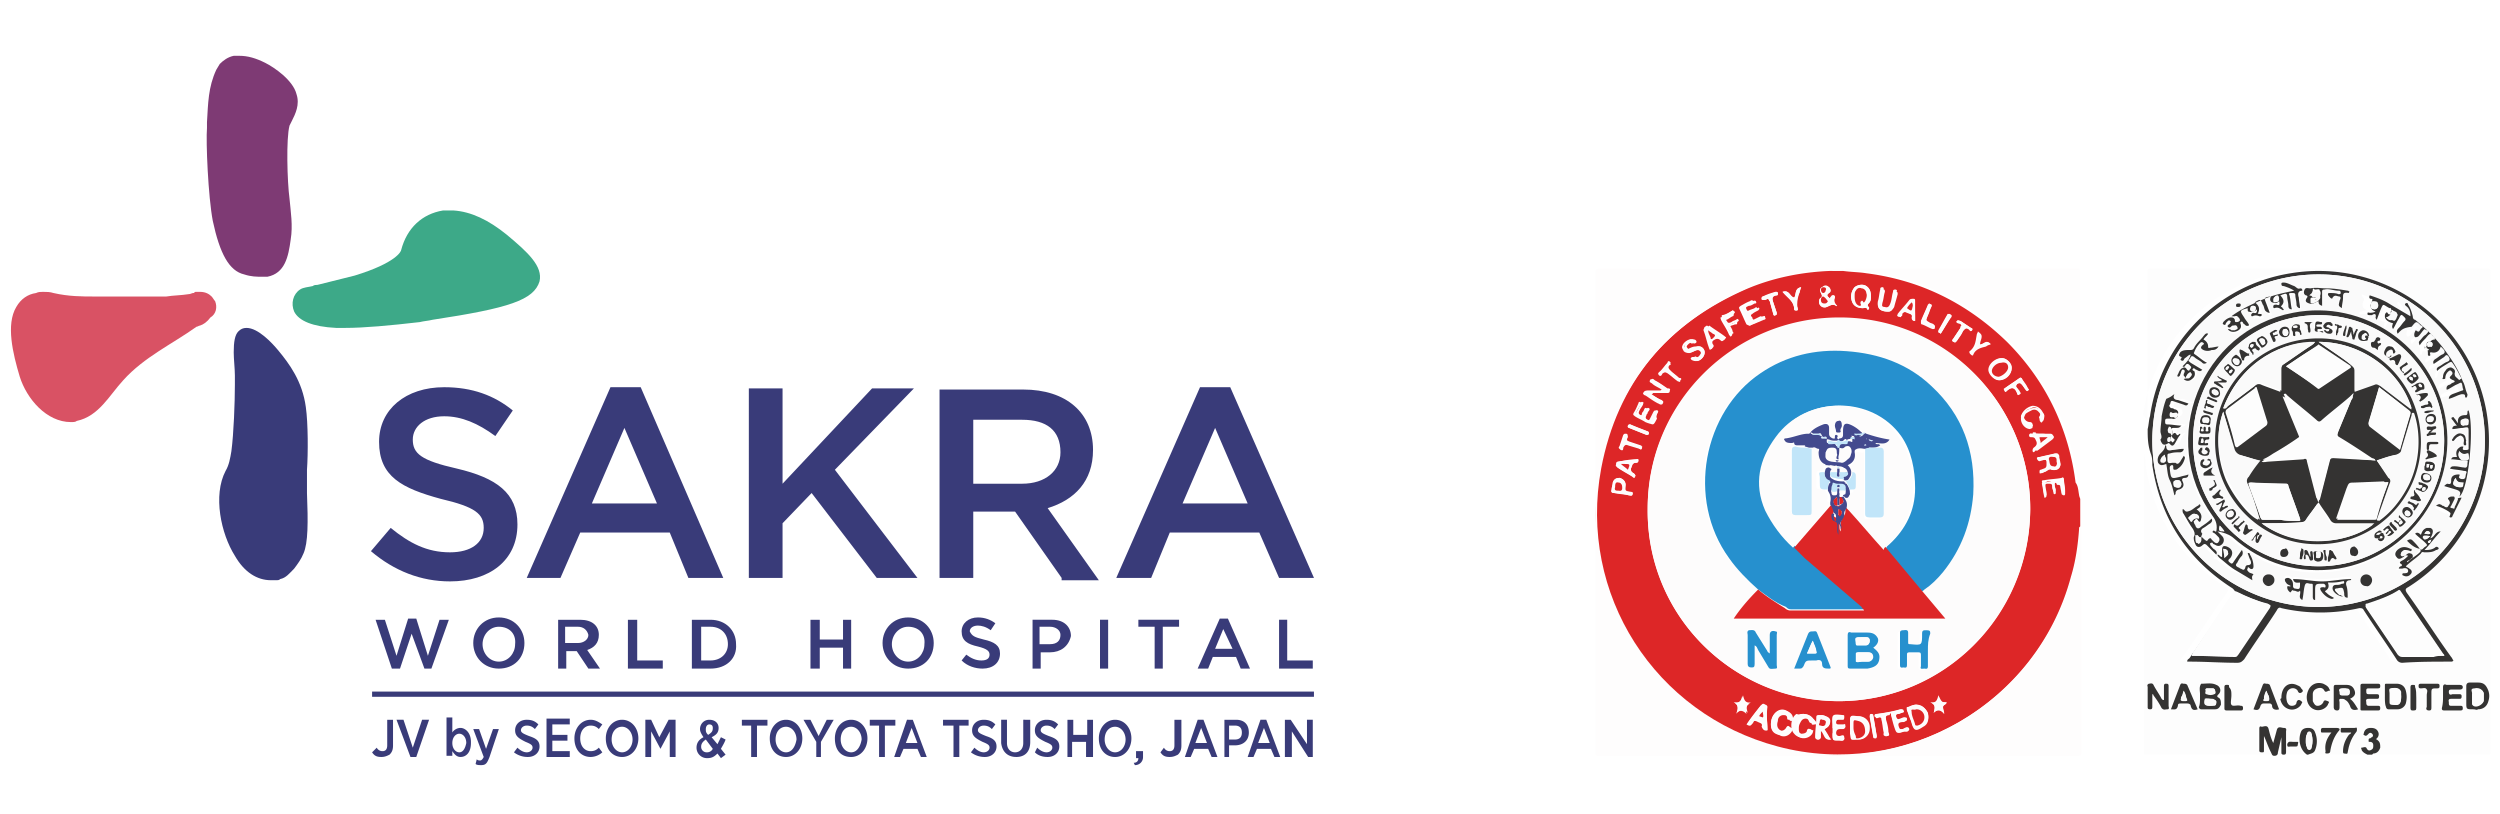 <svg xmlns="http://www.w3.org/2000/svg" xmlns:xlink="http://www.w3.org/1999/xlink" viewBox="0 0 215 70"><style><![CDATA[.P{fill:#fdfcfc}.Q{clip-path:url(#B)}.R{fill:#dd2627}.S{fill:#c1e5f9}.T{fill:#fafafa}.U{fill:#fdfdfd}.V{fill:#434a8e}.W{fill:#393b79}.X{fill:#343332}]]></style><defs><path id="A" d="M-17-69.3h148V140H-17z"/></defs><clipPath id="B"><use xlink:href="#A"/></clipPath><path d="M39.3 40.3c3.4.8 5.2 2.1 5.2 4.8 0 3.1-2.4 4.9-5.8 4.9-2.5 0-4.8-.9-6.8-2.6l1.7-2c1.6 1.3 3.1 2.1 5.1 2.1 1.8 0 2.9-.8 2.9-2.1 0-1.2-.7-1.8-3.7-2.5-3.3-.9-5.3-1.9-5.3-4.9 0-2.8 2.3-4.7 5.6-4.7 2.4 0 4.3.7 5.9 2l-1.5 2.2c-1.5-1.1-2.9-1.7-4.4-1.7-1.7 0-2.7.9-2.7 2 0 1.2.7 1.8 3.8 2.5m22.9 9.4h-3l-1.6-3.9h-7.7l-1.7 3.9h-2.9l7.2-16.4h2.6l7.1 16.4zm-8.5-12.9l-2.8 6.5h5.6l-2.8-6.5zm37.6 12.9l-4-5.7h-3.6v5.7h-2.9V33.5H88c3.7 0 6 2 6 5.2 0 2.7-1.6 4.3-3.9 5l4.4 6.2h-3.2zm-3.4-13.6h-4.2v5.5h4.2c2 0 3.3-1.1 3.3-2.7 0-1.9-1.2-2.8-3.3-2.8zM113 49.7h-3l-1.7-3.9h-7.7L99 49.7h-3l7.2-16.4h2.6l7.2 16.4zm-8.5-12.9l-2.8 6.5h5.6l-2.8-6.5zM78.9 49.7h-3.5l-5.6-7.3-2.5 2.6v4.7h-2.9V33.4h2.9v8.2l7.7-8.2h3.6l-6.8 7zm-43.8 3.5h.7l1 3.2 1-3.1h.8l-1.5 4.2h-.6l-1.1-3-1 3h-.7l-1.4-4.2h.8l1 3.1zm7.8 4.3c-1.3 0-2.2-1-2.2-2.2s.9-2.2 2.2-2.2 2.2 1 2.2 2.2c0 1.3-.9 2.2-2.2 2.2m0-3.6c-.8 0-1.4.7-1.4 1.5s.6 1.5 1.4 1.5 1.4-.7 1.4-1.5c.1-.9-.5-1.5-1.4-1.5zm7.7 3.6l-1-1.5h-.9v1.5H48v-4.2h1.9c1 0 1.6.5 1.6 1.3 0 .7-.4 1.1-1 1.3l1.1 1.6h-1zm-.9-3.6h-1.1v1.4h1.1c.5 0 .9-.3.9-.7-.1-.4-.4-.7-.9-.7zm4.3-.6h.8v3.5H57v.7h-3zm7.1 4.2h-1.6v-4.2h1.6c1.3 0 2.2.9 2.2 2.1.1 1.2-.8 2.1-2.2 2.1m0-3.6h-.8v2.9h.8c.9 0 1.5-.6 1.5-1.4 0-.9-.6-1.5-1.5-1.5zm9.4 1.8v1.8h-.8v-4.2h.8V55h2v-1.7h.7v4.2h-.7v-1.8zm7.6 1.8c-1.3 0-2.2-1-2.2-2.2s.9-2.2 2.2-2.2 2.2 1 2.2 2.2c0 1.3-.9 2.2-2.2 2.2m0-3.6c-.8 0-1.4.7-1.4 1.5s.6 1.5 1.4 1.5 1.4-.7 1.4-1.5c.1-.9-.5-1.5-1.4-1.5zm6.5 1.1c.9.2 1.4.5 1.4 1.2 0 .8-.6 1.3-1.5 1.3-.6 0-1.3-.2-1.8-.7l.4-.5c.4.3.8.5 1.3.5s.7-.2.7-.5-.2-.5-1-.7c-.9-.2-1.4-.5-1.4-1.3 0-.7.6-1.2 1.4-1.2.6 0 1.1.2 1.5.5l-.4.6c-.4-.3-.8-.4-1.1-.4-.4 0-.7.2-.7.5.2.4.4.5 1.2.7m5.7 1.1h-.8v1.4h-.7v-4.2h1.7c1 0 1.6.6 1.6 1.4-.2.9-.9 1.4-1.8 1.4m0-2.2h-.9v1.5h.9c.6 0 .9-.3.9-.8 0-.4-.4-.7-.9-.7zm4.3-.6h.7v4.2h-.7zm5.4 4.2h-.7v-3.6h-1.4v-.6h3.5v.6H100zm7.5 0h-.8l-.4-1h-2l-.4 1h-.9l1.9-4.3h.7l1.9 4.3zm-2.3-3.4l-.7 1.7h1.5l-.8-1.7zm4.8-.8h.7v3.5h2.2v.7H110z" class="Q W"/><path d="M18.5 25.9c-.1-.1-.2-.3-.3-.4-.2-.2-.5-.4-1-.4h-.3c-.1 0-.2 0-.2.1h-.1c-.1 0-.2.1-.4.1-.6.1-1.3.1-1.9.2H8.1c-1 0-2.2 0-3.5-.3-.3-.1-.6-.1-.9-.1-.2 0-.4 0-.6.1-.7.1-1.3.5-1.7 1.2-.9 1.5-.3 4 .3 6 .6 1.9 2.3 3.9 4.4 3.9.2 0 .4 0 .5-.1 1.9-.4 2.8-2.2 4-3.5 1.8-2 4.2-3.1 6.3-4.6.1 0 .2-.1.3-.1h0c.3-.1.6-.3.9-.7.5-.3.6-.9.4-1.4" fill="#d95264" class="Q"/><path d="M43.6 20.2c-1.6-1.3-3.1-2-4.6-2.1h-.9c-1.8.3-3.1 1.5-3.6 3.4 0 .1-.4 1.1-4 2.2l-3.2.8c-.1 0-.3 0-.4.1-.4.1-.8.1-1.1.3-.6.4-.8 1.2-.5 1.9.4.8 1.6 1.3 3.6 1.4h.8c1.6 0 3.8-.2 6.4-.5.4-.1.7-.1 1.1-.2 6.6-1 8.7-1.7 9.2-3.3.3-1.3-1-2.5-2.8-4" fill="#3da988" class="Q"/><path d="M26.4 40.4c.1-1.4.1-4-.1-5.4-.3-2.2-1.4-3.7-2.4-4.9-.5-.6-1.7-1.9-2.7-1.9-.3 0-.5.1-.7.3-.3.3-.4.9-.4 1.8 0 .6.1 1.4.1 2v.8c0 1.5-.1 4.2-.3 5.7-.1.6-.2 1.2-.5 1.7-1.1 2.1-.4 5.4.8 7.3.8 1.4 1.9 2.1 3.1 2.1h.5c.1 0 .2 0 .3-.1.5-.1.8-.5 1.2-.9h0c.3-.4.6-.8.8-1.3.4-.9.4-2.7.3-5.2v-2" class="Q W"/><path d="M25.1 10.4c.3-.6.7-1.4.4-2.3-.3-1.2-1.9-2.3-2.7-2.7s-1.5-.6-2.2-.6h-.5c-.5.1-.9.4-1.2.7-.1.2-.2.3-.3.5-.7 1.5-.7 2.9-.8 4.5v.5c-.1 1.2.1 5.9.5 8 .6 2.8 1.4 4.3 2.7 4.6.6.2 1.1.2 1.5.2h.5c1.5-.3 1.8-1.7 2-3.2.2-1.2 0-2.4-.1-3.5-.2-1.5-.3-5.2 0-6.3l.2-.4" fill="#7e3a74" class="Q"/><path d="M32 59.7h81" fill="none" stroke="#393b79" stroke-width=".449" stroke-miterlimit="22.926" class="Q"/><path d="M110.6 65.1h.5v-2.2l1.4 2.2h.4v-3.2h-.5V64l-1.4-2.1h-.5v3.2zm-2.4-1.2l.5-1.3.5 1.3h-1zm-.9 1.2h.5l.3-.7h1.2l.3.7h.5l-1.2-3.2h-.5l-1.1 3.2zm-1.6-1.5v-1.2h.5c.4 0 .6.2.6.6h0c0 .4-.2.6-.6.6h-.5zm-.5 1.5h.5v-1h.5c.7 0 1.2-.4 1.2-1.1h0c0-.7-.4-1.1-1.1-1.1h-1v3.2zm-2.4-1.2l.5-1.3.5 1.3h-1zm-.9 1.2h.5l.3-.7h1.2l.3.7h.5l-1.2-3.2h-.5l-1.1 3.2zm-1.3 0c.3 0 .5-.1.7-.2.2-.2.3-.4.3-.8v-2.2h-.6v2.2c0 .4-.2.5-.4.5a.55.55 0 0 1-.5-.3l-.3.4c.2.3.4.4.8.4zm-3 .7a.68.68 0 0 0 .7-.7v-.5h-.6v.6h.2c0 .2-.1.4-.4.4l.1.2zm-1.7-1.1c-.5 0-.9-.5-.9-1.1h0c0-.7.4-1.1.9-1.1s.9.5.9 1.1h0c0 .6-.4 1.1-.9 1.1zm0 .4c.8 0 1.4-.7 1.4-1.6h0c0-.9-.6-1.6-1.4-1.6s-1.4.7-1.4 1.6h0c0 1 .6 1.6 1.4 1.6zm-4.2 0h.5v-1.3h1.2v1.3h.6v-3.2h-.5v1.3h-1.2v-1.3h-.5v3.2zm-1.6 0c.6 0 1-.4 1-.9h0c0-.5-.3-.7-.9-.9-.5-.2-.7-.3-.7-.5h0c0-.2.2-.4.5-.4s.5.1.7.3l.3-.4c-.3-.3-.6-.4-1-.4-.6 0-1 .4-1 .9h0c0 .5.3.7.9 1 .5.2.6.3.6.5h0c0 .2-.2.4-.5.4s-.6-.2-.8-.4l-.2.4c.3.3.7.4 1.1.4zm-2.7 0c.7 0 1.2-.4 1.2-1.3v-1.9H88v2c0 .5-.3.8-.7.8s-.7-.3-.7-.8v-2h-.5v2c.1.8.6 1.2 1.3 1.2zm-2.7 0c.6 0 1-.4 1-.9h0c0-.5-.3-.7-.9-.9-.5-.2-.7-.3-.7-.5h0c0-.2.2-.4.5-.4s.5.1.7.3l.3-.4c-.3-.3-.6-.4-1-.4-.6 0-1 .4-1 .9h0c0 .5.3.7.9 1 .5.2.6.3.6.5h0c0 .2-.2.4-.5.4s-.6-.2-.8-.4l-.3.4a1.92 1.92 0 0 0 1.2.4zm-2.7 0h.5v-2.7h.8v-.5h-2.2v.5h.9v2.7zm-4.1-1.2l.5-1.3.5 1.3h-1zm-1 1.2h.5l.3-.7h1.2l.3.7h.5l-1.2-3.2H78l-1.1 3.2zm-1.3 0h.5v-2.7h.9v-.5h-2.2v.5h.8v2.7zm-2.4-.4c-.5 0-.9-.5-.9-1.1h0c0-.7.4-1.1.9-1.1s.9.5.9 1.1h0c-.1.6-.4 1.1-.9 1.1zm0 .4c.8 0 1.4-.7 1.4-1.6h0c0-.9-.6-1.6-1.4-1.6s-1.4.7-1.4 1.6h0c0 1 .5 1.6 1.4 1.6zm-3.1 0h.5v-1.3l1.1-1.9h-.6l-.7 1.4-.7-1.4h-.6l1.1 1.9v1.3zm-2.5-.4c-.5 0-.9-.5-.9-1.1h0c0-.7.4-1.1.9-1.1s.9.5.9 1.1h0c-.1.6-.4 1.1-.9 1.1zm0 .4c.8 0 1.4-.7 1.4-1.6h0c0-.9-.6-1.6-1.4-1.6s-1.4.7-1.4 1.6h0c0 1 .6 1.6 1.4 1.6zm-3 0h.5v-2.7h.9v-.5h-2.2v.5h.8v2.7zm-3.8-.4a.47.47 0 0 1-.5-.5h0c0-.2.1-.4.4-.6l.6.8a.55.55 0 0 1-.5.3zm.1-1.5c-.2-.2-.2-.3-.2-.5h0c0-.2.1-.4.3-.4s.3.1.3.3h0c0 .3-.1.4-.4.6zm1.1 2l.4-.3-.4-.5c.1-.2.3-.5.4-.8l-.4-.2-.3.6-.5-.6c.4-.2.6-.4.6-.8h0c0-.4-.3-.7-.8-.7s-.8.4-.8.8h0c0 .2.1.4.3.7-.4.2-.6.5-.6.9h0c0 .5.4.9.9.9.4 0 .6-.1.9-.4l.3.4zm-6.5-.1h.5v-2.2l.8 1.5.8-1.5v2.2h.5v-3.2h-.6l-.8 1.5-.7-1.5h-.5v3.2zm-2-.4c-.5 0-.9-.5-.9-1.1h0c0-.7.4-1.1.9-1.1s.9.5.9 1.1h0c0 .6-.4 1.1-.9 1.1zm0 .4c.8 0 1.4-.7 1.4-1.6h0c0-.9-.6-1.6-1.4-1.6s-1.4.7-1.4 1.6h0c0 1 .6 1.6 1.4 1.6zm-2.7 0a1.53 1.53 0 0 0 1-.4l-.3-.4c-.2.2-.4.3-.7.3-.5 0-.9-.4-.9-1.1h0c0-.7.4-1.1.9-1.1.3 0 .5.1.7.3l.3-.4c-.3-.2-.6-.4-1-.4-.8 0-1.4.7-1.4 1.6h0c0 1 .6 1.6 1.4 1.6zm-3.8 0h2v-.5h-1.5v-.9h1.3v-.5h-1.3v-.9H49v-.5h-2v3.3zm-1.6 0c.6 0 1-.4 1-.9h0c0-.5-.3-.7-.9-.9-.5-.2-.7-.3-.7-.5h0c0-.2.2-.4.5-.4s.5.1.7.3l.3-.4c-.3-.3-.6-.4-1-.4-.6 0-1 .4-1 .9h0c0 .5.3.7.9 1 .5.2.6.3.6.5h0c0 .2-.2.4-.5.4s-.6-.2-.8-.4l-.3.4a1.92 1.92 0 0 0 1.2.4zm-3.6-.7l-.6-1.7h-.5l.9 2.4c-.1.2-.2.3-.3.3s-.2 0-.3-.1l-.1.4c.1.1.3.1.5.1.4 0 .5-.2.7-.7l.8-2.4h-.5l-.6 1.7zm-2.3.3c-.3 0-.6-.3-.6-.8h0c0-.5.3-.8.6-.8s.6.3.6.8h0c-.1.5-.3.8-.6.8zm.1.4c.5 0 .9-.4.9-1.2v-.1c0-.8-.5-1.2-.9-1.2-.3 0-.6.2-.7.4v-1.3h-.5V65h.5v-.4c.2.3.4.5.7.5zm-4.3 0h.5l1.1-3.2h-.6l-.8 2.4-.8-2.4h-.6l1.2 3.2zm-2.5 0c.3 0 .5-.1.7-.2.2-.2.3-.4.3-.8v-2.2h-.5v2.2c0 .4-.2.5-.4.5a.55.55 0 0 1-.5-.3l-.4.4c.2.3.4.4.8.4z" fill-rule="evenodd" class="Q W"/><path d="M178.9 42.9v2.4c-.1 0-.1.1-.1.2-.1 1.4-.3 2.8-.7 4.1-2.9 10.9-14.3 17.5-25.3 14.7-10.6-2.8-17.2-13.1-15.2-23.9 1.4-7.4 5.7-12.5 12.5-15.5 2.3-1 4.8-1.5 7.3-1.6h1.1c.7.1 1.4.1 2 .2 4.7.6 8.7 2.6 12.1 5.9 3.3 3.3 5.3 7.4 5.9 12.1.3.4.2.9.4 1.4zm-20.8 17.4c9.1 0 16.4-7.3 16.5-16.4s-7.3-16.5-16.4-16.5-16.5 7.3-16.5 16.4c-.1 9.1 7.2 16.4 16.4 16.5zm4.5 1c0 .1 0 .1 0 0 .1.5.3.9.4 1.2.2.6.2.6.8.4.1 0 .4 0 .4-.2-.1-.3-.3-.1-.5 0-.2 0-.3.1-.4-.2s0-.4.3-.4c.1 0 .2 0 .3-.1.1 0 .1-.1.1-.2s-.1-.1-.2-.1-.2.1-.3.1c-.2.1-.3.1-.4-.1s0-.3.2-.3c.1 0 .2-.1.3-.1s.2-.1.1-.2c0-.1-.1-.1-.2-.1-.6.2-1.3.3-2 .4-.1 0-.3 0-.2.2 0 .2.1.2.3.1.2 0 .3 0 .3.2 0 .4.1.8.2 1.1 0 .1-.1.4.2.3.3 0 .1-.3.1-.4 0-.3-.1-.7-.2-1 0-.2-.1-.4.3-.4 0 0 0-.1.1-.2zm2.2-.7c-.2 0-.5.1-.7.2-.2 0-.1.1-.1.2.1.4.2.7.4 1.1.2.7.4.7 1 .3.4-.3.5-.6.4-1.1-.2-.4-.5-.6-1-.7zm-9.7.8c-.2 0-.3 0-.4.1-.5.3-.6 1.3-.2 1.7.4.5 1.2.3 1.4-.2 0-.1.1-.2 0-.2s-.2-.1-.3.1a.55.55 0 0 1-.5.3c-.3 0-.4-.2-.4-.5 0-.2 0-.3.1-.5s.2-.4.5-.4c.2 0 .5.1.5.4 0 .2.2.1.3.1.2 0 .1-.2.1-.2-.3-.4-.7-.7-1.1-.7zm-2.8.9c0 .5.2.8.7.9.4.1.7 0 .9-.4 0-.1.2-.2 0-.3-.1-.1-.2-.1-.3.1-.2.3-.5.3-.7.1-.3-.2-.2-.5-.2-.8.1-.3.2-.5.5-.5s.5.1.5.4c0 .1.1.1.2.1.2 0 .1-.1.1-.2 0-.3-.2-.5-.4-.6-.6-.3-1.3.3-1.3 1.2zm6.8-.1c0 .3 0 .6.1.9 0 .6-.1.5.6.5a.94.94 0 0 0 1-1 .94.94 0 0 0-1-1c-.7-.1-.7-.1-.7.6zm1.8-36.7c0-.4-.1-.7-.4-.9s-.8-.1-1 .1a1.23 1.23 0 0 0-.2 1.3c.1.3.5.5.9.5.2 0 .3-.1.4.1 0 .1.1 0 .1 0s.1-.1 0-.2-.1-.2 0-.3c.2-.2.2-.4.2-.6zm-4 37.2c.4-.2.5-.4.5-.7s-.3-.4-.7-.5h-.2c-.1 0-.2 0-.2.2 0 .6-.1 1.1-.1 1.7 0 .1 0 .2.2.2.1 0 .2-.1.2-.2v-.6c.4.2.3.9.9.8-.3-.3-.5-.6-.6-.9zm-4.9.1c0-.7-.1-1.3-.1-1.9 0-.1 0-.2-.2-.2-.1 0-.2-.1-.3 0-.4.5-.8 1-1.2 1.6.3.2.4.1.5-.1.1-.3.3-.2.5-.1s.4.1.3.4c.1.2.2.4.5.3zm21-31.1c0-.4-.4-.9-.8-.9-.5 0-1.1.5-1.1 1 0 .4.4.9.9.9a1.08 1.08 0 0 0 1-1zm-31 2.2c.1-.1.2-.1.2-.1h1.1c.2 0 .3 0 .3-.2.1-.2-.1-.2-.2-.2-.3-.2-.7-.5-1.1-.7-.1-.1-.2-.2-.3 0s.1.2.2.3c.3.2.5.3.8.5-.1.1-.1.1-.2.1h-1.1c-.2 0-.2.1-.3.2s.1.2.2.2c.4.2.8.5 1.1.7.1 0 .2.2.3 0s0-.2-.1-.3c-.3-.1-.6-.3-.9-.5zm35.2 6c0-.2-.1-.5-.2-.7 0-.2-.1-.2-.3-.2-.4.1-.9.2-1.3.3-.1 0-.3 0-.2.2s.2.1.3.1c.5-.1.5-.1.5.3 0 .2 0 .3-.2.4-.1 0-.2.1-.3.1s-.1.1-.1.2c0 0 0 .2.1.1.2-.1.5-.1.6-.3.1-.1.2-.1.3 0 .4.1.8-.1.8-.5zm-19.8-14.2c-.2-.2-.4-.3-.1-.5.1-.1.1-.4 0-.5-.2-.2-.4-.2-.6 0-.2.1-.2.3-.1.5s.1.3 0 .4a.47.47 0 0 0-.1.6c.1.2.3.3.6.2s.5-.3.8-.1h.1c-.3-.2-.4-.4-.2-.7 0-.1 0-.1-.1-.2-.1 0-.2 0-.2.1-.1 0-.1.1-.1.2zm19.3 16c-.1-.2.1-.2.2-.2.2 0 .3 0 .3.2s.1.4.1.6c0 .1 0 .2.2.1.1 0 .1-.1.1-.2 0-.3-.1-.7-.1-1 0-.1-.1-.2-.2-.1-.5.1-1 .1-1.5.2-.1 0-.2 0-.2.1.1.4.1.7.2 1.1 0 .1.1.1.1.1.1 0 .1 0 .1-.2s-.1-.4-.1-.6-.1-.3.2-.4c.2 0 .4 0 .4.3a.9.9 0 0 0 .1.5c0 .1 0 .2.1.1.1 0 .1-.1.1-.2s-.1-.2-.1-.4zm-30.1-11.4c0-.3-.3-.6-.6-.5-.2.1-.4.2-.6.2-.1 0-.2.1-.3-.1-.1-.1 0-.2.1-.3s.3-.2.4-.1.3 0 .3-.1-.1-.2-.2-.2c-.3-.1-.7.1-.8.5-.1.2-.1.4.1.5.1.2.3.2.5.1s.4-.2.6-.2c.1 0 .2 0 .3.1s0 .2 0 .3c-.1.2-.3.3-.5.2-.1-.1-.2 0-.3.1-.1.2.1.2.2.2.2.2.8-.2.8-.7zm11 32.3h0v.4c0 .7 0 .7.6.6.1 0 .5.2.4-.2 0-.3-.3-.1-.4-.1-.2 0-.3-.1-.3-.3 0-.3.1-.4.4-.4h.2c.1 0 .2 0 .2-.2s-.1-.1-.2-.1h-.3c-.2 0-.3 0-.3-.2s.1-.3.3-.3h.3c.1 0 .1-.1.1-.2s0-.1-.1-.1c-.9-.1-1-.1-.9.8v.3zm-15-27.2c0-.1-.1-.1-.1-.1-.1 0-.1 0-.1.1l-.3.6c-.1.2-.2.2-.4.1s-.2-.2-.1-.4c0-.1.1-.1.1-.2s.3-.3.1-.4-.2.2-.3.3-.1.2-.1.2c-.1.2-.1.2-.3.1s-.2-.2-.1-.4.2-.3.3-.5c0-.1.1-.2 0-.2-.1-.1-.2 0-.2.1-.1.3-.3.6-.4.8s0 .2.1.3c.3.2.6.3.9.5.5.3.5.3.8-.3-.1-.2 0-.4.1-.6zm7.9-7.4c.3-.2.7-.3 1-.5.1 0 .2-.1.1-.2s-.2-.1-.2-.1l-.6.3c-.2.1-.2-.1-.3-.2 0-.1-.2-.2 0-.3s.4-.2.5-.3c.1 0 .1-.1.1-.2s-.1-.1-.2 0c-.2.1-.3.1-.5.2s-.3.1-.4-.1 0-.3.2-.3c.2-.1.3-.1.5-.2.1 0 .2-.1.1-.2s-.2-.1-.3 0c-.3.1-.6.3-.8.4-.1.1-.2.1-.1.3.2.4.4.9.6 1.3.2.1.2.1.3.1zm11.9-1.2c.2 0 .4-.2.5-.4.1-.4.2-.7.3-1.1 0-.1 0-.2-.1-.2s-.1.1-.2.2c-.1.3-.1.6-.2.9s-.2.5-.5.4-.4-.2-.3-.6c.1-.3.1-.6.2-.9 0-.1 0-.2-.1-.2s-.2 0-.2.2c-.1.3-.1.6-.2 1-.2.4.1.7.8.7zm13.4 8.9s0-.1-.1-.2c-.2-.4-.5-.6-.9-.6-.5.1-.9.5-1 .9 0 .4.4.9.8.9.1 0 .3 0 .2-.2 0-.1-.1-.2-.2-.2a.55.55 0 0 1-.5-.3.47.47 0 0 1 .1-.6c.1-.2.3-.2.5-.3a.47.47 0 0 1 .6.1.47.47 0 0 1 .1.6c-.1.1 0 .2.1.3s.2-.1.2-.1c.1 0 .1-.1.1-.3zm-11.1-8.1v-1.7c0-.1 0-.2-.1-.2s-.2 0-.3.1c-.3.4-.7.8-1 1.2 0 0-.1.1 0 .2s.2.1.2 0c.1 0 .1-.1.1-.2.1-.2.3-.2.5-.1s.4.1.4.4c-.1.2 0 .3.2.3zm-24 11.9c-.5.1-1 .1-1.5.2-.2 0-.2.1-.2.2 0 .2.1.2.1.3.4.3.8.5 1.3.8.1 0 .2.2.2 0 .1-.1 0-.2-.1-.3-.3-.1-.3-.3-.2-.5s.1-.4.4-.4c.2 0 .2-.1.2-.2 0-.2-.1-.1-.2-.1zm-.9 2.2c0-.3-.2-.5-.5-.6-.3 0-.5.1-.6.4 0 .2-.1.4-.1.6s0 .3.2.3c.4 0 .9.1 1.3.2.1 0 .2.1.3-.1 0-.2-.1-.2-.2-.2-.5 0-.5 0-.4-.6 0 .1 0 0 0 0zm7-13.7c-.1.1-.3.1-.2.3.2.5.3 1.1.5 1.6.1.2.1.1.2 0s.1-.2 0-.3c-.1-.2 0-.3.1-.4.2-.2.4-.3.7 0 .1.1.2 0 .3-.1s0-.1-.1-.2c-.4-.3-.9-.6-1.3-.9-.1.1-.1.1-.2 0zm28.7 9.3h-.7c-.1 0-.2-.1-.3.1 0 .2.1.2.2.2.3 0 .3.1.4.3s.1.4-.2.6c-.1.1-.1.2-.1.3.1.2.2 0 .2 0l1.2-.9c.1-.1.2-.2.1-.3 0-.1-.1-.2-.3-.2 0-.1-.3-.1-.5-.1zm-3-3.6c.5-.5.8-.4 1 .2 0 .1.1.1.2 0 .1 0 .1-.1 0-.2s-.2-.2-.2-.3c-.1-.1-.2-.2 0-.4.2-.1.3 0 .4.1s.2.3.3.4c0 .1.1.1.2.1.1-.1.1-.1 0-.2-.2-.3-.4-.5-.5-.8 0-.1-.1-.1-.2-.1-.4.3-.9.6-1.3.9-.1 0-.1.1 0 .2 0 0 0 .1.1.1zm-23.5-7c-.3.2-.6.4-1 .6-.1 0 0 .1 0 .2.2.4.5.8.7 1.3.1.1.1.2.2.1s.1-.2 0-.2c-.1-.2-.3-.4-.2-.5 0-.2.3-.2.5-.3h.1c.1 0 .1-.1.1-.2-.1-.1-.1-.1-.2 0s-.2.1-.4.2-.3.1-.4-.1-.1-.3.1-.3c.2-.1.3-.2.5-.3.1 0 .1-.1.1-.2 0-.2 0-.3-.1-.3zm22.2 2.9c-.4-.4-.7.1-1 0-.1-.3.4-.7-.1-1.1 0 .1-.1.2-.1.3-.1.5-.1 1-.6 1.4-.1.1 0 .1 0 .2.1.1.2 0 .2 0 .3-.4.7-.5 1.1-.7.2 0 .4-.1.5-.1zm-17.9-4.5c.4.5 1 .8 1 1.5 0 .1.1.1.2.1s.1-.1.1-.2c-.2-.4-.1-.8.1-1.2.1-.2.1-.4.2-.6-.6.1-.4.7-.6.9-.4-.1-.4-.7-1-.5zm-12.1 13.4c0-.2-.1-.2-.1-.2l-.9-.3c-.3-.1-.5-.2-.3-.5.1-.1.1-.2-.1-.2-.1 0-.1 0-.2.1l-.3.9c0 .1-.2.2 0 .3s.2-.1.2-.2c.1-.2.1-.3.4-.2s.7.2 1 .3c.2.2.3.2.3 0zM152 25.7c.1 0 .1.1.2.2.1.4.2.7.3 1.1 0 .1.1.2.2.1.1 0 .1-.1.1-.2l-.3-.9c-.1-.3-.2-.5.3-.6.1 0 .1-.1.1-.2s-.1-.1-.2-.1c-.4.1-.7.2-1.1.4-.1 0-.1.1-.1.2s.1.1.2.1.2 0 .3-.1zm16.7 2.3c0 .1-.1.1-.1.2l-.6.9c-.1.1-.2.2 0 .3s.2 0 .3-.1c.2-.3.3-.5.5-.8.1-.3.3-.4.6-.1.1.1.1.1.2 0s0-.2-.1-.2l-.9-.6c-.1 0-.2-.1-.3 0s0 .2.1.2.2 0 .3.2zm-19.6 32.4c.4.2.4.5.3.9.3-.4.6-.3.9 0-.1-.4-.2-.7.3-.9-.5.1-.6-.2-.7-.6-.2.5-.3.7-.8.6zm-4.5-27.8c-.1-.1-.1-.1-.2-.1-.2-.2-.5-.4-.7-.6s-.3-.3-.1-.6c.1-.1.1-.1 0-.2s-.2 0-.2.1c-.2.2-.4.5-.6.7-.1.1-.3.2-.1.3s.2-.1.3-.2c.1-.2.2-.2.4 0 .3.3.6.5.9.7 0 0 .1.1.2 0 0 0 0-.1.1-.1zm22.6 28.8c-.1-.3-.1-.4-.1-.6s.3-.2.3-.4c-.5 0-.5 0-.7-.6-.1.4-.2.7-.7.6.5.2.4.5.3.9.3-.3.6-.3.9.1zm-1.3-35.3l-.1.1c-.2.5-.4.9-.6 1.4 0 .1 0 .1.1.2.3.1.6.3.9.4.1 0 .1 0 .2-.1 0-.1 0-.1-.1-.2s-.3-.1-.4-.2c-.2-.1-.3-.2-.2-.4.2-.3.3-.7.4-1 .1-.1 0-.1-.2-.2zm-4.5 37.2l-.3-1.8c0-.1-.1-.1-.2-.1s-.1.1-.1.2l.3 1.7c0 .1.1.2.2.1 0 .1.1 0 .1-.1zm-21.2-26.8c-.1 0-.1 0-.2.1 0 .1-.1.1.1.2l1.5.6c.1 0 .1 0 .2-.1 0-.1 0-.1-.1-.2a11.64 11.64 0 0 1-1.5-.6zm26.7-7.8s.1-.1 0 0l.9-1.5c.1-.1 0-.1-.1-.2h-.2c-.3.5-.5.9-.8 1.4 0 .2.1.2.2.3z" class="R"/><path d="M157.5 23.2c-2.5.1-5 .5-7.3 1.6-6.8 3-11.1 8.1-12.5 15.5-2 10.8 4.6 21.1 15.2 23.9 10.9 2.9 22.4-3.7 25.3-14.7.4-1.4.6-2.7.7-4.1 0-.1 0-.1.1-.2v19.5c0 .2 0 .3-.3.3h-41.2c-.2 0-.3 0-.3-.3V23.4c0-.2.1-.3.3-.3l20 .1zm21.4 19.7c-.1-.5-.1-1-.2-1.5-.6-4.7-2.6-8.7-5.9-12.1-3.3-3.3-7.4-5.3-12.1-5.9-.7-.1-1.3-.1-2-.2v-.1h19.9c.2 0 .3 0 .3.3v19.5z" fill="#fefdfd"/><g class="P"><path d="M158.7 23.2c-.4.1-.8.1-1.1.1v-.1h1.1zm-.6 37.1c-9.1 0-16.5-7.4-16.4-16.6 0-9.1 7.4-16.4 16.5-16.4s16.4 7.4 16.4 16.5c-.1 9.2-7.5 16.5-16.5 16.5zm-6.9-9.6c-.7.8-1.5 1.7-2.2 2.6h18.2c-.7-.9-1.4-1.7-2.1-2.5.1 0 .2-.1.3-.1.6-.5 1.1-1 1.6-1.5a10.96 10.96 0 0 0 2.6-6.7c.3-3.6-.8-6.8-3.6-9.3-2.1-1.9-4.5-2.9-7.3-3-2.7-.2-5.1.4-7.4 1.9-5 3.3-6.4 10.9-2.7 15.9.8.9 1.6 1.8 2.6 2.7zm9.9 5c.3-.2.5-.6.3-.9-.1-.4-.5-.5-.9-.5h-1.4c-.2 0-.3 0-.3.2v2.7c0 .2.1.2.3.2h1.4c.5 0 .9-.2 1-.7.2-.3.1-.6-.4-1zm-10.2-.2h0l.3.3.9 1.5c.2.3.4.1.6.1s.1-.2.1-.3v-2.6c0-.1.1-.2-.1-.3-.3-.1-.5 0-.5.3v1.6c-.1-.1-.2-.1-.2-.2-.3-.5-.7-1.1-1-1.6-.2-.3-.4-.2-.6-.2s-.1.2-.1.4V57c0 .2.1.3.3.3s.3 0 .3-.3v-1.5zm14.9.4v-1.3c0-.2-.1-.3-.3-.3s-.4 0-.4.3c0 1 0 1-1 .9-.2 0-.2-.1-.2-.2v-.8c0-.3-.2-.2-.4-.2-.1 0-.3 0-.3.2v2.8c0 .3.2.2.3.2s.4.1.3-.2v-.9c0-.2 0-.2.2-.2h.8c.2 0 .2.1.2.3v.9c0 .3.2.2.3.2.2 0 .3.1.3-.2.2-.6.2-1.1.2-1.5zm-11.5 1.6h.5c.2 0 .2-.1.3-.2.2-.5.2-.5.8-.5h.3c.3 0 .4 0 .5.3.1.4.3.4.6.4.2 0 .2 0 .1-.2-.4-.9-.8-1.9-1.1-2.8-.1-.2-.3-.2-.4-.2s-.3-.1-.4.2c-.4.9-.8 1.9-1.2 3zm8.3 3.8c-.1.1-.1.2-.2.2-.3 0-.3.2-.3.4.1.3.1.7.2 1 0 .1.2.4-.1.4s-.2-.2-.2-.3c-.1-.4-.1-.8-.2-1.1 0-.2-.1-.3-.3-.2-.1 0-.2 0-.3-.1 0-.2.1-.2.2-.2.7-.1 1.3-.2 2-.4.1 0 .2 0 .2.1s0 .2-.1.2-.2.1-.3.1c-.2 0-.3.1-.2.3s.2.2.4.1c.1 0 .2-.1.3-.1s.2 0 .2.1 0 .2-.1.2-.2.1-.3.1c-.3 0-.3.2-.3.4.1.3.2.2.4.2.1 0 .4-.3.5 0s-.2.2-.4.2c-.6.2-.6.2-.8-.4-.1-.3-.2-.7-.3-1.2 0 .1 0 .1 0 0zm2.2-.7c.5 0 .8.3 1 .8.1.5 0 .9-.4 1.1-.6.4-.8.4-1-.3-.1-.4-.2-.7-.4-1.1 0-.1-.1-.2.1-.2a1.08 1.08 0 0 1 .7-.3zm0 .4c-.1.1-.5-.1-.4.3l.3 1.1c0 .1.1.1.2.1.3-.1.6-.4.6-.7 0-.5-.3-.8-.7-.8zm-9.7.4c.4 0 .8.2.9.6 0 .1.1.2-.1.2-.1 0-.2 0-.3-.1-.1-.3-.3-.4-.5-.4-.3 0-.4.2-.5.4s-.1.3-.1.5c0 .3.2.4.4.5.3 0 .5-.1.5-.3.1-.2.2-.1.3-.1.2.1.1.2 0 .2-.2.6-1 .7-1.4.2-.4-.4-.3-1.4.2-1.7.3.1.4 0 .6 0z"/><path d="M152.3 62.3c0-.9.7-1.5 1.5-1.1.2.1.4.3.4.6 0 .1 0 .2-.1.2s-.2 0-.2-.1c0-.3-.3-.4-.5-.4a.47.47 0 0 0-.5.5c-.1.3-.1.6.2.8.2.2.5.2.7-.1.1-.2.2-.1.3-.1.2.1 0 .2 0 .3-.2.3-.5.5-.9.4-.7-.3-.9-.6-.9-1zm6.8-.1c0-.6 0-.6.6-.6a.94.94 0 0 1 1 1c0 .6-.3 1-1 1-.6 0-.5.1-.6-.5v-.9zm.3.3c0 .3 0 .5.1.7 0 .1 0 .2.1.2.4 0 .7-.2.7-.6.1-.5-.1-.8-.6-.9-.4-.1-.4 0-.4.3.1.1.1.2.1.3zm1.5-37c0 .2 0 .4-.2.6-.1.1-.1.2 0 .3s0 .1 0 .2c0 0-.1.1-.1 0-.1-.2-.3-.1-.4-.1-.4 0-.7-.1-.9-.5a1.23 1.23 0 0 1 .2-1.3c.3-.2.7-.3 1-.1s.4.5.4.9zm-1.4 0c0 .4.2.6.5.7.1 0 .3 0 .1-.2-.1-.1 0-.1.1-.2h.1c.1.2.2.1.2 0 .1-.2.1-.4.1-.7a.78.78 0 0 0-.4-.4c-.2 0-.4 0-.5.2-.2.3-.2.5-.2.6zm-2.6 37.2c.2.3.4.6.5.9-.6.1-.5-.6-.9-.8v.6c0 .1 0 .2-.2.2-.1 0-.2-.1-.2-.2 0-.6.1-1.1.1-1.7 0-.2.1-.2.2-.2h.2c.4 0 .6.2.7.5s0 .5-.4.7zm-.2-.8c-.1 0-.2.1-.2.2s-.1.3.1.3.4 0 .4-.2-.1-.3-.3-.3zm-4.7.9c-.3 0-.4-.2-.4-.4 0-.3-.1-.3-.3-.4s-.4-.2-.5.1c-.1.2-.3.3-.5.1l1.2-1.6c.1-.1.2-.1.3 0 .1 0 .2.1.2.2-.1.7 0 1.4 0 2zm-.4-1.6c-.1.1-.3.2-.3.4l.3.1c.1-.1 0-.3 0-.5zM173 31.7c0 .5-.6 1-1.1 1-.4 0-.9-.5-.9-.9 0-.5.6-1 1.1-1s1 .5.9.9zm-.3-.1a.47.47 0 0 0-.5-.5c-.4 0-.8.4-.8.7s.3.6.6.5c.3.1.7-.3.7-.7zM142 33.9l.8.5c.1.1.3.1.1.3-.1.2-.2 0-.3 0-.4-.2-.8-.5-1.1-.7-.1 0-.2-.1-.2-.2.1-.1.1-.2.3-.2h1.1c.1 0 .1 0 .2-.1-.3-.2-.6-.3-.8-.5-.1-.1-.3-.1-.2-.3s.2 0 .3 0c.4.2.7.4 1.1.7.1.1.2.1.2.2-.1.1-.2.2-.3.2h-1.1c.1.1 0 .1-.1.1zm35.2 6c0 .4-.3.6-.7.5-.1-.1-.2 0-.3 0l-.6.3c-.1 0-.1-.1-.1-.1 0-.1 0-.2.1-.2s.2-.1.3-.1c.2-.1.3-.2.2-.4-.1-.4-.1-.4-.5-.3-.1 0-.3.2-.3-.1-.1-.2.1-.2.2-.2l1.3-.3c.2 0 .2 0 .3.2 0 .2 0 .5.1.7zm-.3-.1c-.1-.1.1-.4-.2-.5-.1 0-.4-.1-.4.2 0 .2 0 .6.4.6.1 0 .2-.1.2-.3z"/><path d="M157.4 25.7c0-.1 0-.1.1-.2 0-.1.1-.1.2-.1s.1.1.1.2c-.1.3 0 .5.2.7-.1 0-.1.1-.1 0-.3-.2-.6 0-.8.1s-.4 0-.6-.2c-.1-.2-.1-.5.1-.6s.1-.2 0-.4-.1-.4.1-.5.4-.1.6 0c.2.2.2.4 0 .5-.3.2-.1.3.1.5zm-.2.2c-.1-.1-.2-.3-.4-.4-.1 0-.2.2-.2.3 0 .2.1.3.3.3.1 0 .2 0 .3-.2zm-.2-.9c0-.1 0-.2-.1-.2s-.2 0-.2.2c0 .1 0 .2.2.3.1-.1.1-.3.1-.3zm19.7 16.7c0 .2 0 .4.1.6 0 .1 0 .2-.1.2s-.1-.1-.1-.1c0-.2-.1-.3-.1-.5 0-.3-.1-.3-.4-.3s-.2.2-.2.4.1.4.1.6c0 .1 0 .1-.1.2-.1 0-.1 0-.1-.1-.1-.4-.1-.7-.2-1.1 0-.1.1-.1.2-.1.5-.1 1-.1 1.5-.2.1 0 .2 0 .2.1 0 .3.1.7.1 1 0 .1 0 .2-.1.2s-.2-.1-.2-.1c0-.2-.1-.4-.1-.6s-.1-.2-.3-.2c-.1-.3-.2-.2-.2 0zm-30.1-11.4c0 .5-.6.9-1 .7-.1 0-.2-.1-.2-.2.1-.1.1-.1.3-.1.2.1.4 0 .5-.2.1-.1.1-.2 0-.3s-.2-.1-.3-.1c-.2.1-.4.2-.6.2-.2.1-.4 0-.5-.1-.1-.2-.2-.3-.1-.5.1-.3.6-.6.8-.5.1 0 .3.1.2.2 0 .1-.2.2-.3.1-.2-.1-.3 0-.4.1s-.2.2-.1.3.2.1.3.1c.2-.1.4-.2.6-.2.5-.1.8.2.8.5zm11 32.3v-.2c0-.9.1-.9.9-.8.1 0 .1 0 .1.1s0 .2-.1.2h-.3c-.2 0-.3 0-.3.3s.1.2.3.2h.3c.1 0 .2 0 .2.1s-.1.2-.2.2h-.2c-.3 0-.4.1-.4.4s.1.3.3.3c.1 0 .4-.2.4.1s-.3.2-.4.2c-.6 0-.6 0-.6-.6.1-.2.1-.4 0-.5h0zm-15-27.2l-.3.6c-.3.5-.3.5-.8.3-.3-.2-.6-.3-.9-.5-.1-.1-.2-.1-.1-.3.2-.3.3-.6.4-.8 0-.1.1-.2.2-.1s.1.1 0 .2c-.1.2-.2.3-.3.5s-.1.3.1.4.3 0 .3-.1.1-.2.1-.2c.1-.1.1-.4.3-.3s-.1.3-.1.4-.1.1-.1.2c-.1.2-.1.3.1.4s.3.1.4-.1l.3-.6.1-.1c.2 0 .3 0 .3.1zm7.9-7.4c-.1 0-.1-.1-.1-.1l-.6-1.3c-.1-.1 0-.2.1-.3.3-.1.6-.2.8-.4.1 0 .2-.1.3 0 .1.2 0 .2-.1.2-.2.1-.3.2-.5.2-.2.1-.3.1-.2.3s.2.2.4.1c.1-.1.3-.1.5-.2.1 0 .1-.1.2 0 0 .1 0 .1-.1.2-.2.1-.4.2-.5.3-.2.1-.1.2 0 .3 0 .1.1.3.3.2l.6-.3c.1 0 .2-.1.2.1.1.1 0 .2-.1.2l-1.2.5zm11.9-1.2c-.7 0-1-.3-.9-.9.1-.3.1-.6.2-1 0-.1 0-.2.2-.2.1 0 .1.1.1.2-.1.3-.1.6-.2.9-.1.4 0 .6.3.6.3.1.4-.1.5-.4s.1-.6.2-.9c0-.1 0-.2.2-.2.1 0 .2.1.1.2l-.3 1.1c0 .5-.2.6-.4.6zm13.4 8.9c0 .2 0 .4-.1.5s-.1.2-.2.1-.1-.2-.1-.3c.2-.2.1-.4-.1-.6a.47.47 0 0 0-.6-.1c-.2.1-.4.2-.5.3-.1.2-.2.4-.1.6s.2.3.5.3c.2 0 .2 0 .2.2s-.1.1-.2.2c-.4 0-.8-.4-.8-.9 0-.4.4-.8 1-.9.4-.1.8.1.9.6 0-.1.1 0 .1 0zm-11.1-8.1c-.2 0-.3-.1-.3-.3.1-.3-.2-.3-.4-.4s-.3-.1-.5.1c0 .1-.1.1-.1.2-.1.1-.2 0-.2 0-.1-.1 0-.1 0-.2.3-.4.7-.8 1-1.2.1-.1.2-.1.3-.1s.1.1.1.2c.1.5.1 1.1.1 1.7zm-.7-1.1c.5.2.5.2.5-.2 0-.1 0-.2-.1-.3-.2.2-.3.3-.4.5zm-23.3 13c.1 0 .2-.1.2.1 0 .1-.1.2-.2.2-.3 0-.4.2-.4.4-.1.2 0 .4.2.5.1.1.2.2.1.3-.1.2-.2 0-.2 0-.4-.3-.8-.5-1.3-.8-.1-.1-.2-.1-.1-.3 0-.1.1-.2.2-.2.5-.1 1-.2 1.5-.2zm-1.3.4s0 .1 0 0c.2.2.4.3.6.4.1-.5.1-.5-.3-.5-.1.1-.2.1-.3.1z"/><path d="M139.8 41.7s0 .1 0 0c0 .5-.1.5.4.6.1 0 .3 0 .2.2 0 .2-.2.1-.3.1-.4-.1-.9-.1-1.3-.2-.2 0-.3-.1-.2-.3 0-.2.1-.4.1-.6.1-.3.3-.4.6-.4.3.1.5.3.5.6zm-.6.5c.4.1.2-.2.3-.4s0-.3-.3-.3-.3.2-.3.4c0 .3.2.3.3.3zm7.6-14.2l.1.1 1.3.9c.1 0 .2.1.1.2s-.2.2-.3.1c-.3-.3-.5-.1-.7 0s-.2.2-.1.4c0 .1.1.2 0 .3s-.2.1-.2 0c-.2-.5-.3-1.1-.5-1.6 0-.2.2-.3.3-.4zm.1.4c0 .2.1.4.1.5 0 .2.1.2.2.1.2-.1.3-.2 0-.4 0 0-.1-.1-.3-.2zm28.6 8.9h.8c.1 0 .2 0 .3.2.1.1 0 .2-.1.3l-1.2.9c-.1 0-.1.2-.2 0-.1-.1-.1-.2.1-.3.3-.1.2-.3.2-.6-.1-.2-.2-.4-.4-.3-.1 0-.3 0-.2-.2 0-.2.2-.1.3-.1-.1.1.1.1.4.1zm-.1.3c0 .2.1.3.2.5.2-.2.4-.3.6-.5h-.8zm-2.9-3.9c-.1 0-.1-.1-.1-.1-.1-.1 0-.1 0-.2l1.3-.9c.1-.1.1 0 .2.1.2.3.4.5.5.8.1.1.1.1 0 .2s-.1 0-.2-.1-.2-.3-.3-.4c-.1-.2-.2-.2-.4-.1-.2.2-.1.3 0 .4s.2.2.2.3c.1.1 0 .1 0 .2-.1 0-.1.1-.2 0-.2-.6-.5-.7-1-.2zm-23.5-7c.1 0 .1.1.2.1 0 .1 0 .1-.1.2-.2.1-.3.2-.5.3s-.2.2-.1.3c.1.2.2.2.4.1.1-.1.2-.1.4-.2.1-.1.2-.1.2 0 .1.1 0 .1-.1.2h-.1c-.2.1-.4.1-.5.3 0 .1.2.3.2.5.1.1.1.2 0 .2-.1.1-.2 0-.2-.1-.2-.4-.5-.8-.7-1.3 0-.1-.1-.1 0-.2.2 0 .6-.2.9-.4zm22.2 2.9c-.2.1-.3.1-.4.2-.4.1-.9.2-1.1.7 0 .1-.1.1-.2 0s-.1-.1 0-.2c.5-.4.5-.9.6-1.4 0-.1 0-.2.1-.3.5.3 0 .7.1 1.1.2 0 .5-.6.9-.1zm-17.9-4.5c.6-.2.6.4 1 .5.2-.3 0-.8.6-.9-.1.2-.1.4-.2.6-.1.4-.2.8-.1 1.2 0 .1.1.2-.1.2-.1 0-.2 0-.2-.1 0-.7-.6-1-1-1.5zm-12.1 13.4c0 .1-.1.2-.2.1l-1-.3c-.2-.1-.3 0-.4.2 0 .1 0 .3-.2.2s-.1-.2 0-.3l.3-.9c0-.1 0-.2.2-.1.1 0 .1.1.1.2-.2.3 0 .4.3.5l.9.3s.1 0 0 .1z"/><path d="M152 25.7c-.1 0-.2.1-.3.1s-.2 0-.2-.1 0-.1.1-.2c.4-.1.7-.2 1.1-.4.1 0 .1 0 .2.1 0 .1 0 .2-.1.2-.4 0-.4.3-.3.6l.3.9c0 .1 0 .2-.1.2-.1.1-.2 0-.2-.1l-.3-1.1c-.1 0 0-.2-.2-.2zm16.7 2.3c0-.1-.2-.2-.3-.2-.1-.1-.2-.1-.1-.2s.2 0 .3 0l.9.6c.1.1.1.1.1.2-.1.1-.2.1-.2 0-.3-.3-.4-.1-.6.1-.1.3-.3.5-.5.8-.1.1-.1.2-.3.1s0-.2 0-.3l.6-.9c0-.1 0-.2.1-.2zm-19.6 32.4c.5.1.7-.1.7-.5.1.4.2.7.7.6-.4.2-.4.5-.3.9-.3-.3-.6-.4-.9 0 .2-.5.2-.8-.2-1zm-4.5-27.8c-.1.1-.1.1-.1.2-.1.1-.1 0-.2 0-.3-.2-.6-.5-.9-.7-.2-.1-.2-.1-.4 0-.1.1-.1.3-.3.2-.2-.2 0-.2.1-.3.2-.2.4-.5.6-.7.1-.1.1-.2.2-.1s.1.2 0 .2c-.3.2-.2.4.1.6s.5.4.7.6c.1-.1.1-.1.2 0zm22.6 28.8c-.3-.4-.6-.4-.9-.1.1-.4.2-.7-.3-.9.5.1.7-.1.7-.6.3.6.3.6.7.6 0 .2-.3.2-.3.4s.1.3.1.6zm-1.3-35.3c.1.1.3.1.2.3-.2.3-.3.7-.4 1-.1.2-.1.4.2.4a.76.76 0 0 1 .4.2c.1 0 .1.1.1.2s-.1.1-.2.1c-.3-.1-.6-.3-.9-.4-.1 0-.1-.1-.1-.2l.6-1.4c.1-.1.1-.1.1-.2zm-4.5 37.2c0 .1 0 .2-.1.2s-.2 0-.2-.1l-.3-1.7c0-.1 0-.2.1-.2s.2 0 .2.1l.3 1.7zm-21.2-26.8l1.5.6c.1 0 .1.1.1.2s-.1.1-.2.1l-1.5-.6c-.1 0-.1-.1-.1-.2 0 0 0-.1.2-.1zm26.7-7.8c-.1-.1-.3-.1-.2-.2l.8-1.4c0-.1.1-.1.2 0 .1 0 .2.1.1.2-.3.4-.5.8-.9 1.4.1-.1 0 0 0 0z"/></g><path d="M151.2 50.7c-.9-.8-1.8-1.7-2.5-2.7-3.7-5.1-2.2-12.6 2.7-15.9 2.2-1.5 4.7-2.1 7.4-1.9 2.8.2 5.3 1.1 7.3 3 2.7 2.5 3.8 5.6 3.6 9.3-.2 2.5-1 4.7-2.6 6.7-.5.6-1 1.1-1.6 1.5-.1.1-.2.2-.3.1-1-1.2-2.1-2.3-3-3.6 0-.2.2-.3.3-.4 1.4-1.3 2.2-2.9 2.2-4.8 0-1.6-.3-3.2-1.2-4.5-2.5-3.5-8.1-3.5-10.6 0-1.4 1.9-1.9 4-.9 6.3.6 1.2 1.4 2.3 2.4 3.2l.9.9c1.6 1.5 3.3 2.8 4.9 4.2.1.1.2.1.2.3H154c-.2 0-.3-.1-.4-.2-1-.4-1.7-1-2.4-1.5z" fill="#2690ce"/><path d="M151.2 50.7c.7.6 1.5 1.1 2.3 1.6a.76.76 0 0 0 .4.2h6.4c0-.1-.2-.2-.2-.3l-4.9-4.2-.9-.9 3.2-3.7a.78.78 0 0 0 .4.4c.2 0 .2.2.2.4v.3c-.2-.1-.2-.2-.2-.4 0-.1.1-.1 0-.2-.1 0-.1.1-.2.1-.1.2 0 .5.2.5.3.2.3.5.3.7s0 .4.1.5v-1c.2.1.2.3.2.5l-.1.1v-.1c.2-.2-.1-.5 0-.6.1-.2.3-.3.3-.6 0-.4 0-.4.2-.6l.3.3 3 3.4 3 3.6 2.1 2.5h-18.2c.6-.9 1.3-1.7 2.1-2.5zm6.7-5.4z" class="R"/><path d="M161.1 55.7c.5.4.6.6.5 1.1-.1.4-.4.6-1 .7h-1.4c-.2 0-.3 0-.3-.2v-2.7c0-.2.1-.3.3-.2h1.4c.4 0 .7.1.9.5.1.3-.1.6-.4.8zm-1 1.2h.5c.2 0 .4-.1.4-.4s-.1-.4-.4-.4h-.8c-.1 0-.2 0-.2.1v.7c.1.1.4 0 .5 0zm0-2.1c-.6 0-.6 0-.5.5 0 .1 0 .2.1.2h.8c.2 0 .3-.2.3-.4s-.1-.3-.3-.3h-.4zm-9.2.7v1.6c0 .3-.1.3-.3.3s-.3-.1-.3-.3v-2.5c0-.1-.1-.3.1-.4.2 0 .5-.1.6.2l1 1.6c0 .1.1.1.2.2v-1.6c0-.3.2-.4.5-.3.2 0 .1.2.1.3v2.6c0 .1.1.3-.1.3s-.5.1-.6-.1l-.9-1.5c-.1-.2-.1-.3-.3-.4h0zm14.9.4v1.4c0 .3-.2.2-.3.2-.2 0-.4.1-.3-.2v-.9c0-.2 0-.3-.2-.3h-.8c-.2 0-.2.1-.2.2v.9c0 .3-.2.2-.3.2s-.3.1-.3-.2v-2.8c0-.2.2-.2.3-.2s.4-.1.4.2v.8c0 .2 0 .2.2.2 1 .1 1 .1 1-.9 0-.3.1-.3.4-.3s.3.1.3.3c-.2.5-.2 1-.2 1.4zm-11.5 1.6l1.2-3c.1-.2.2-.2.4-.2s.3-.1.4.2l1.1 2.8c.1.2 0 .2-.1.2-.3 0-.6 0-.6-.4 0-.3-.2-.4-.5-.3h-.3c-.6 0-.6 0-.8.5-.1.1-.1.2-.3.2h-.5zm1.6-2.4c-.2.3-.3.7-.5 1.1h.7c.1 0 .2 0 .1-.2 0-.3-.2-.6-.3-.9z" fill="#2690ce"/><g class="R"><path d="M164.8 61a.68.68 0 0 1 .7.7c0 .3-.2.6-.6.7-.1 0-.2 0-.2-.1-.1-.4-.3-.7-.3-1.1-.1-.3.2-.1.4-.2zm-5.4 1.5v-.2c0-.4 0-.4.4-.3s.6.4.6.9c0 .4-.4.6-.7.6-.1 0-.1-.1-.1-.2-.2-.4-.2-.6-.2-.8zm.1-37c0-.2 0-.4.1-.5.1-.2.3-.3.5-.2.2 0 .4.2.4.4.1.2 0 .5-.1.7-.1.1-.1.2-.2 0 0 0-.1-.1-.1 0-.1 0-.1.1-.1.2.1.2 0 .2-.1.2-.3-.1-.4-.4-.4-.8zm-2.8 36.4c.2 0 .4.1.3.3 0 .2-.2.3-.4.2-.3 0-.1-.2-.1-.3 0-.2.1-.3.2-.2zm-5.1-.7c0 .2.1.4 0 .5l-.3-.1c0-.1.1-.2.3-.4zm21.1-29.6c0 .3-.4.7-.8.8-.3 0-.6-.2-.6-.5s.4-.7.8-.7c.4-.1.6.1.6.4zm4.2 8.2c0 .2-.1.4-.3.3-.4 0-.3-.4-.4-.6 0-.3.3-.2.4-.2.4 0 .2.4.3.5zm-19.7-13.9c-.1.2-.2.2-.3.2-.2 0-.3-.1-.3-.3s.1-.3.2-.3c.2.1.3.3.4.4z"/><path d="M157 25c0 .1-.1.2-.2.2s-.2-.1-.2-.3c0-.1.1-.2.2-.2.2 0 .3.1.2.3zm7 1.5c.1-.2.3-.4.4-.5.1.1.1.2.1.3-.1.5-.1.5-.5.2zm-24.6 13.4h.3c.5 0 .5 0 .3.5-.2-.2-.4-.3-.6-.5 0 .1 0 0 0 0zm-.2 2.3c-.2 0-.4 0-.3-.3 0-.2 0-.5.3-.4.2 0 .3.2.3.3s.1.5-.3.4zm7.7-13.8c.1.1.3.2.4.3.3.1.2.2 0 .4-.1.1-.2.1-.2-.1-.1-.2-.2-.4-.2-.6zm28.5 9.2h.7c-.2.2-.4.3-.6.5 0-.2-.1-.3-.1-.5z"/></g><path d="M157.4 43.4l-3.2 3.7c-1-.9-1.8-2-2.4-3.2-1-2.3-.5-4.4.9-6.3 2.6-3.6 8.2-3.6 10.6 0 1 1.4 1.2 2.9 1.2 4.5 0 1.9-.8 3.5-2.2 4.8-.1.1-.3.2-.3.4-1-1.1-2-2.3-3-3.4l-.3-.3c.1-.3 0-.6-.2-.9.3.1.3-.2.4-.3.5 0 .5 0 .5-.5v-.7c0-.2-.1-.3-.3-.3-.1-.2-.1-.5-.3-.6.5-.2.7-.5.6-1.1 0-.2 0-.2.2-.3s.5.1.7 0v5.4c0 .3.1.4.4.3h.9c.2 0 .3-.1.3-.3v-5.4c0-.2-.1-.3-.3-.3h-.9c-.1-.2.1-.1.1-.1.3 0 .6 0 .8-.2-.1 0-.1 0-.2-.1-.1 0-.1 0-.2-.1.4 0 .9.2 1.2-.3-.7-.1-1.3-.3-2-.5h-.3c.1-.1 0-.2-.1-.3-.2-.2-.5-.3-.7-.5-.6-.3-.8-.2-.8.5v.3c0 .2-.1.3-.3.3-.1 0-.2.1-.2-.1 0-.1 0-.2-.1-.2s-.1.1-.1.2c0 .2-.1.2-.2.1-.2 0-.3-.2-.3-.4v-.5c0-.3-.2-.4-.5-.3-.4.2-.9.4-1.2.8h-.1c-.7.1-1.3.4-1.9.4-.2 0-.2.1-.1.2.2.2.4.2.6.2h.2c0 .3.2.2.3.2h.5c.1 0 .1 0 .1.1h-.9c-.2 0-.3.1-.3.3v5.3c0 .2.1.3.3.3h.9c.5 0 .5 0 .5-.4v-5.3h.3c.2-.1.3.1.5.1.1 0 0 .2 0 .3 0 .4.1.8.5 1 0 0 .2 0 .1.1-.3 0-.3.3-.4.5-.5 0-.5 0-.5.5v.4c0 .7 0 .7.7.7.2.3.4.6.2 1 .3.1.3.2.3.3zm1-6.8c0-.2-.1-.4-.3-.4-.3 0-.3.2-.3.4s.1.3.1.5c0 .1.1.1.2.1s.2 0 .2-.1c-.1-.2.1-.3.1-.5z" class="P"/><g class="V"><path d="M157.4 43.4v-.2c.1-.4 0-.7-.2-1 0-.2 0-.4.1-.6.1-.1.2-.1 0-.2-.3-.2-.4-.4-.4-.7.1-.2 0-.5.4-.5.1.1.2.1.3.2-.1.1-.3.2-.2.4-.1.3.2.4.4.5.3.1.5.1.8.1h0c0 .1.1.1.1.1h0c0 .1 0 .1.1.1h0c.2.3.3.5.3.9-.1.1-.1.4-.4.3l-.1-.1c-.3-.1.1-.2.1-.2.1-.4 0-.6-.4-.6h-.3c-.1 0-.4-.1-.4 0 0 .2-.2.3-.1.4 0 .1 0 .3.2.3s.3 0 .3-.2v-.3c0-.1 0-.1.1-.1s.1 0 .1.1v.4c-.1.4.2.2.4.2-.1 0 0 .1 0 .1.2.3.3.5.2.9-.2.3-.2.3-.2.6 0 .2-.2.4-.3.6s.2.4 0 .6h0c0-.2 0-.3-.2-.5v1c-.1-.2-.1-.4-.1-.5 0-.3.1-.6-.3-.7-.2-.1-.2-.3-.2-.5 0-.1.1-.2.2-.1.1 0 0 .1 0 .2 0 .2 0 .4.2.4v-.3c0-.2 0-.3-.2-.4-.1-.4-.2-.6-.3-.7zm.8.1c.4-.3.4-.4.2-.6-.1-.1-.2-.1-.2.1v.5c-.1-.1-.2-.1-.2 0v-.6c0-.1-.1-.2-.1-.1-.1.1-.2.2-.2.4.1.2.1.3.3.3.1.1.1 0 .2 0zm-.1.3v.3c0 .1-.1.2.1.2.1 0 .2-.1.2-.3 0 0-.1-.1-.3-.2z"/><path d="M157.9 45.3zm.4-.1c0 .1 0 .1 0 0 0 .1 0 .1 0 0 0 .1 0 0 0 0z"/></g><path d="M160.1 56.9c-.1 0-.4.1-.4 0-.1-.2 0-.5 0-.7 0-.1.1-.1.2-.1h.8c.3 0 .4.2.4.4s-.2.4-.4.4h-.6zm0-2.1h.4c.2 0 .3.1.3.3s-.1.3-.3.4h-.8c-.1 0-.1-.1-.1-.2 0-.5 0-.5.5-.5zm-4.2.3l.3.9c0 .1 0 .2-.1.2h-.7l.5-1.1z" class="P"/><path d="M160.4 38.6c-.2 0-.4-.1-.7 0-.2.1-.2.1-.2.3.1.5-.1.9-.6 1.1.2.2.3.4.3.6 0 .1 0 .3-.1.4-.1.2-.2.4-.5.3 0 0 0-.1-.1-.1 0 0-.1 0-.1-.1h0c0-.1.1-.1.1-.2.2-.1.2-.2.2-.4-.1-.4-.4-.4-.7-.4-.1-.1-.1-.1-.2 0-.3 0-.5-.1-.8-.1 0-.1-.1-.1-.1-.1-.4-.2-.5-.6-.5-1 0-.1.1-.3 0-.3-.2 0-.3-.2-.5-.1h-.3c-.1 0-.3-.1-.4-.1.1-.1 0-.1-.1-.1h-.5c-.1 0-.3 0-.3-.2 0-.1-.1 0-.2 0-.2 0-.5 0-.6-.2-.1-.1-.1-.2.1-.2.7-.1 1.3-.4 1.9-.4h.1c.3-.4.7-.6 1.2-.8.3-.1.5 0 .5.3v.5c0 .2.1.3.3.4.1 0 .2.1.2-.1 0-.1 0-.2.1-.2s.2.1.1.2c0 .2.1.2.2.1.2 0 .3-.1.3-.3v-.3c0-.7.2-.8.8-.5a3.04 3.04 0 0 1 .7.5c.1.1.2.1.1.3-.2.2-.5.2-.7.1-.1 0-.3-.1-.1.1l-.1.1c-.1.1-.3 0-.4.2.1.1.3 0 .4.1h.1v-.3l.1-.1c.1-.1.2-.1.3-.1.3.1.5 0 .6-.2.1 0 .1-.1.2 0 .6.2 1.3.4 2 .5-.3.5-.8.3-1.2.3 0 .1.1.1.2.1s.1 0 .2.1c-.3.2-.5.2-.8.2-.1 0-.2-.1-.1.1-.1-.1-.3 0-.4 0zm-3.7-1.1c-.1-.2-.1-.3-.3-.2h-.5s-.1-.1-.2-.1c0 0 0 .1.1.1.1.1.2.1.3.1.2 0 .3-.1.5.1.1 0 .1.1.1 0-.1.1-.1.2 0 .2h.3s0 .1.1 0c0-.3-.3 0-.4-.2zm1.4.3s-.1 0 0 0c-.1 0-.1 0 0 0 0 .1-.1.1-.2.1-.2 0-.4 0-.6-.1-.1 0-.2-.1-.2.1 0 .1 0 .2.1.2h.2c.2 0 .4 0 .5.2 0 .1.2.1.2.1 0-.4.3-.3.5-.3.1 0 .2 0 .2-.1v-.2c-.1-.1-.1 0-.2 0-.1.2-.4.2-.5 0zm.1.7v.6c0 .2.1.4-.1.4-.3 0-.1-.3-.1-.4-.1-.2.1-.6-.4-.6-.2 0-.4 0-.5.2-.1.3-.1.5.2.7.4.2.8.2 1.2.2.1 0 .3-.2.5-.3.2-.2.3-.4.2-.7-.1-.2-.2-.3-.5-.2-.2.2-.3.2-.5.1zm2.5-.7c.1.1.2.2.4.1-.1 0-.2-.1-.4-.1zm-.2.5c0-.1-.1-.1-.2 0h.2zm0-.6c0 .1.1.1 0 0 .1.1.1.1 0 0h0zm-.3-.1h0zm.2.1zm-.6.2s0 .1 0 0c0 .1 0 .1 0 0 0 .1 0 0 0 0zm.2.2h0zm.2.1s0-.1 0 0zm-.3-.2z" class="V"/><path d="M155.4 38.5c.1 0 .3.1.4.1v5.3c0 .4 0 .4-.5.4h-.9c-.2 0-.3-.1-.3-.3v-5.3c0-.2.1-.3.3-.3.3.1.7.1 1 .1zm5 .1c.1 0 .2-.1.4-.1h.9c.2 0 .3.1.3.3v5.4c0 .2-.1.3-.3.3h-.9c-.3 0-.4-.1-.4-.3v-5.6zm-3.5 2c0 .3.1.6.4.7.2.1.1.1 0 .2-.1.2-.1.4-.1.6-.7 0-.7 0-.7-.7V41c-.1-.4-.1-.4.4-.4zm1.8.7c.3.1.4-.1.5-.3.1-.1.1-.3.1-.4.2 0 .3.1.3.3v.7c0 .5 0 .5-.5.5-.1-.2-.2-.5-.4-.8z" class="S"/><path d="M158.4 36.6c0 .2-.2.3-.1.5 0 .1-.1.1-.2.1s-.2 0-.2-.1c0-.2-.1-.3-.1-.5s.1-.4.3-.4c.2-.1.3.1.3.4z" class="V"/><path d="M159.5 37.4c-.1-.2.1-.1.1-.1.2 0 .5 0 .7-.1h.1c-.2.2-.3.3-.6.2-.1 0-.1.1-.3 0 .1.1 0 .1 0 0zm-.6 3.2c.1.2 0 .3-.2.4-.1 0-.2 0-.1.2-.3 0-.5 0-.8-.1-.2 0-.5-.1-.4-.5h.6c.1.1-.1.4.1.4s.1-.3.1-.4h.7zm-.7 1.6v-.4c0-.1 0-.1-.1-.1s-.1.1-.1.1v.3c0 .2-.1.2-.3.2s-.2-.1-.2-.3.1-.3.1-.4c0-.2.2 0 .4 0h.3c.4 0 .5.2.4.6h-.5z" class="S"/><path d="M158 40.6h-.6c0-.2.2-.3.2-.4-.1-.1-.2-.1-.3-.2.3 0 .5.1.8.1v.1c-.1.2-.1.3-.1.4z" class="P"/><g class="R"><path d="M158 43.5c-.2 0-.3-.1-.3-.3-.1-.2.1-.3.2-.4s.1 0 .1.1v.6zm.2-.1v-.5c0-.2.1-.2.2-.1.2.3.2.5-.2.6 0 .1 0 .1 0 0z"/><path d="M158.1 43.8c.2 0 .3.1.3.3 0 .1-.1.3-.2.3s-.1-.2-.1-.2v-.4z"/></g><path d="M158.2 42.2h.4c0 .1-.3.1-.1.2-.1 0-.4.2-.3-.2z" class="P"/><path d="M158 43.5h.2v.1c-.1-.1-.1 0-.2-.1z" class="R"/><path d="M158.5 41.2s.1 0 .1.1c0-.1-.1 0-.1-.1zm.2 0c0 .1 0 .1 0 0 0 .1 0 .1 0 0z" class="S"/><path d="M158 44.4h0z" class="R"/><path d="M158.6 42.5c-.1 0-.1-.1 0-.1v.1zm-.4-4c.1.1.3.1.4.1.2 0 .4 0 .5.2.1.3.1.5-.2.7-.1.1-.3.3-.5.3-.4-.1-.8 0-1.2-.2-.3-.2-.2-.4-.2-.7.1-.2.2-.2.5-.2.5 0 .3.3.4.6 0 .2-.1.4.1.4s.1-.3.1-.4c.1-.4.1-.6.1-.8z" class="P"/><path d="M158.1 37.8a.47.47 0 0 0 .6.1c.1 0 .2-.1.2 0 .1 0 0 .1 0 .2s-.1.1-.2.1c-.2 0-.5-.1-.5.3 0 0-.2.1-.2-.1-.1-.3-.3-.2-.5-.2h-.2c-.1 0-.1-.1-.1-.2s.1-.1.2-.1c.2.1.4.1.6.1 0-.1 0-.1.1-.2-.1 0 0 0 0 0z" class="S"/><path d="M158.9 40.6h-.7v-.4c.3 0 .6 0 .7.4z" class="P"/><path d="M156.6 37.5c-.1-.1-.3-.1-.5-.1-.1 0-.2 0-.3-.1h.6c.2 0 .2.1.2.2h0zm2.9.1v.2c-.1-.1-.3 0-.4-.1.1-.2.3-.1.4-.1 0-.1 0-.1 0 0zm-2.5.1h-.3c-.1 0-.1-.1-.1-.1.2.1.5-.2.4.1h0zm3.7.1c.1 0 .2.1.4.1-.2.1-.3 0-.4-.1zm-2.5 2.4s0 .1 0 0c-.1.1-.1.1-.2 0v-.1c.1.1.1 0 .2.1zm2.3-1.9h-.2c.1-.1.1-.1.2 0z" class="S"/><path d="M155.9 37.3h-.1l-.1-.1c.2 0 .2.1.2.1z" class="P"/><path d="M160.5 37.7h0c.1.1.1.1 0 0 .1.1 0 .1 0 0zm-.3-.1h0zm.2.1zm-3.3 0c0 .1-.1.1 0 0-.1 0 0 0 0 0zm.9.1h0zm1.5-.1h0c0 .1 0 .1 0 0zm-2.8-.2c.1.1 0 .1 0 .1v-.1c-.1 0 0 0 0 0zm2.9 0s-.1 0 0 0h-.1.1c-.1 0 0 0 0 0zm.2.4s0 .1 0 0c0 .1 0 .1 0 0 0 .1 0 0 0 0zm.2.2h0zm.2.1c0-.1 0 0 0 0zm-.3-.2z" class="S"/><path d="M158 40.3h.2v.3c-.1.1.1.4-.1.4s-.1-.3-.1-.4v-.3z" class="V"/><path d="M184.7 36.9V23.4c0-.2 0-.3.3-.3h28.9c.2 0 .3 0 .3.3v41.2c0 .2 0 .3-.3.3h-10.1s0-.1.1-.1c.3 0 .5-.2.6-.5s0-.5-.3-.7c-.1-.1 0-.1 0-.1a.47.47 0 0 0 .1-.6c-.1-.2-.4-.3-.6-.3-.3 0-.5.1-.6.4 0 .1-.1.2 0 .2s.2.1.3 0l.1-.1c.1-.1.2-.1.3 0s.1.2 0 .3c0 .1-.1.1-.2.1s-.1.1-.1.2.1.1.1.1c.2 0 .3.1.3.3s0 .3-.2.4-.3 0-.4-.2-.3-.1-.4 0 0 .2 0 .2c.1.2.4.3.5.4h-5.1c.2-.1.5-.2.6-.4a1.95 1.95 0 0 0 0-1.5c-.1-.3-.3-.4-.6-.4s-.5.1-.6.3c-.4.6-.1 1.6.5 2h-13.8V39c.1.3.1.6.1.9.7 4.6 3 8.1 6.9 10.6.2.1.3.2.1.5-1.3 1.8-2.5 3.7-3.8 5.5-.1.1-.2.2-.2.3h.2c1.4 0 2.7 0 4.1.1.3 0 .4-.1.6-.3.9-1.4 1.9-2.8 2.8-4.2.1-.2.2-.2.4-.2a15.15 15.15 0 0 0 6.7 0c.2-.1.3 0 .4.2.9 1.4 1.9 2.8 2.8 4.2a.55.55 0 0 0 .5.3c1.4 0 2.8-.1 4.2-.1.1 0 .2 0 .2-.1-.1-.1-.1-.2-.2-.3-1.3-1.8-2.5-3.7-3.8-5.5-.2-.2-.1-.3.1-.5 5.2-3.2 7.8-9.2 6.7-15.3-1.5-7.8-9-13-16.8-11.7-6.3 1-11.2 6-12.1 12.3.5.5.5.8.4 1.2zm10 26.4h0c.2.4.3.8.4 1.2 0 .2.1.3.3.3s.2-.1.3-.3c.1-.4.2-.8.3-1.3.1.4.1.9 0 1.3 0 .1 0 .2.2.2s.2-.1.2-.3v-1.7c0-.1.1-.4-.2-.3-.2 0-.5-.2-.6.2s-.2.8-.3 1.1c-.2-.4-.3-.8-.4-1.2-.1-.3-.4-.1-.6-.2-.2 0-.2.1-.2.2v1.8c0 .2 0 .3.2.2.2 0 .2-.1.2-.2.2-.1.2-.6.2-1zm-5.5-3.4v.9c0 .1 0 .2.2.2h1.2c.2 0 .4-.2.5-.4s0-.5-.2-.6-.1-.2 0-.3c.2-.3.1-.7-.2-.8-.4-.1-.9 0-1.3-.1-.1.3 0 .6-.1.9-.1.1-.1.2-.1.2zm12.9.2c.5-.2.6-.4.5-.8-.1-.3-.3-.5-.7-.5h-.9c-.2 0-.2 0-.2.2v1.7c0 .2.1.3.3.3s.2-.1.2-.3v-.4c0-.1-.1-.2.1-.3.1 0 .3 0 .4.1.1.2.3.3.4.5.2.3.4.3.7.3-.4-.2-.5-.6-.8-.8zm3-.2v.9c0 .1 0 .2.2.2h.8c.4 0 .6-.2.7-.5.1-.4.1-.7 0-1.1s-.4-.6-.8-.6h-.8c-.2 0-.2.1-.2.2.1.3.1.6.1.9zm7.6 1.1h.4c.5 0 .8-.3.9-.7.1-.3.1-.6 0-.9-.1-.4-.4-.6-.9-.7h-.7c-.2 0-.3 0-.3.3v1.4c.1.7.1.7.6.6zm-26.6-.8c-.1 0-.1 0-.1-.1-.2-.4-.5-.8-.7-1.2-.1-.2-.3-.1-.4-.1-.2 0-.1.2-.1.3v1.7c0 .1 0 .2.2.2s.2 0 .2-.2v-1.1c.1 0 .1.1.1.1.2.4.5.7.7 1.1.1.2.3.2.5.1.2 0 .1-.2.1-.3V59c0-.2-.1-.2-.2-.2s-.2 0-.2.2c-.1.4-.1.8-.1 1.2zm24-.3v.9c0 .1 0 .2.2.2h1.4c.2 0 .2-.1.2-.2s0-.2-.2-.2h-.8c-.2 0-.3-.1-.2-.3 0-.2-.1-.4.2-.3h.7c.1 0 .2 0 .2-.2 0-.1 0-.2-.2-.2h-.6c-.2 0-.3 0-.3-.2s.1-.2.3-.2h.6c.1 0 .3.1.3-.2 0-.2-.1-.2-.3-.2h-1.1c-.2 0-.3 0-.3.2-.1.4-.1.6-.1.9zm-7.1 0v.9c0 .2 0 .2.2.2h1.3c.1 0 .2 0 .2-.2s-.1-.2-.2-.2h-.8c-.3 0-.2-.1-.2-.3 0-.1-.1-.3.2-.3h.7c.1 0 .2 0 .2-.2 0-.1 0-.2-.2-.2h-.7c-.2 0-.2-.1-.2-.3s0-.2.2-.2h.8c.2 0 .2-.1.2-.2s0-.2-.2-.2h-1.3c-.1 0-.2 0-.2.2v1zM189 61c-.3-.7-.6-1.4-.8-2.1-.1-.2-.2-.1-.3-.1s-.2 0-.3.1c-.3.7-.5 1.4-.8 2.1.3.1.5.1.6-.3 0-.2.1-.2.3-.2h.5c.1 0 .2 0 .3.2-.1.4.2.4.5.3zm7 0c-.3-.7-.6-1.4-.8-2.1-.1-.2-.2-.1-.3-.1s-.2 0-.3.1c-.3.7-.5 1.4-.8 2.1.3.1.5.1.6-.3 0-.1.1-.2.3-.2h.5c.1 0 .2 0 .2.2.1.4.3.4.6.3zm2.9-1v-.2c0-.3.1-.5.4-.5.3-.1.5 0 .6.2s.3 0 .4 0 0-.2 0-.2c-.1-.2-.3-.3-.5-.4-.6-.2-1.1.1-1.3.6-.2.6 0 1.3.5 1.6.5.2 1 0 1.2-.4 0-.1.2-.2 0-.3-.1-.1-.3-.2-.4.1a.55.55 0 0 1-.5.3c-.2 0-.4-.2-.4-.4V60zm-2.7 0v.2c.1.4.4.8.8.9s.8-.1 1-.4c.1-.1.2-.2 0-.3-.1-.1-.3-.2-.4.1-.1.2-.2.3-.4.3s-.4-.1-.4-.3c-.1-.3-.1-.6 0-.9.2-.4.7-.4.9-.1.1.3.3.1.4.1.2-.1 0-.2-.1-.3-.1-.2-.3-.3-.4-.3-.8-.4-1.4.1-1.4 1zm-4.3-.2v-.7c0-.2-.1-.2-.2-.2-.2 0-.2 0-.2.2v1.8c0 .2 0 .2.2.2h1.2c.1 0 .2 0 .2-.2s-.1-.2-.2-.2c-.3 0-.7.1-.8-.1-.3-.2-.2-.5-.2-.8zm16.8.3v.7c0 .2 0 .3.2.3s.2-.1.2-.3v-1.1c0-.5 0-.5.5-.5.2 0 .2-.1.2-.2s0-.2-.2-.2h-1.4c-.1 0-.2 0-.2.2 0 .1 0 .2.2.2s.4-.1.5.1c.1.1 0 .3 0 .5v.3zm-8.2 2.9c-.4.5-.6 1-.7 1.6 0 .1 0 .2.1.2s.3 0 .3-.2c.1-.6.3-1.2.7-1.7.2-.2.1-.3-.2-.3h-1c-.1 0-.3 0-.3.2s.1.2.2.2h.9zm1.7 0c0 .1 0 .1-.1.2-.3.4-.5.9-.5 1.4 0 .1 0 .2.1.2s.2.1.3-.1c0-.6.3-1.2.7-1.7.1-.1.1-.2.1-.3s-.2-.1-.2-.1h-1c-.2 0-.2 0-.2.2s.1.2.2.2h.6zm5.6-3v-.9c0-.2-.1-.2-.2-.2s-.2 0-.2.2v1.8c0 .2.1.2.2.2s.3 0 .3-.2c-.1-.3-.1-.6-.1-.9zm-10.6 3.8c-.2 0-.4-.1-.4.2s.2.2.3.2h.4c.1 0 .2 0 .2-.1s.1-.3 0-.3c-.2-.1-.3 0-.5 0z" class="U"/><g class="X"><path d="M184.7 36.9c.1-.4.1-.8.2-1.1.9-6.3 5.8-11.3 12.1-12.3 7.8-1.3 15.3 3.9 16.8 11.7a14.85 14.85 0 0 1-6.7 15.3c-.2.1-.3.2-.1.5 1.3 1.8 2.5 3.7 3.8 5.5.1.1.1.2.2.3-.1.1-.1.1-.2.1-1.4 0-2.8 0-4.2.1a.55.55 0 0 1-.5-.3c-.9-1.4-1.9-2.8-2.8-4.2-.1-.2-.2-.2-.4-.2a15.15 15.15 0 0 1-6.7 0c-.2-.1-.3 0-.4.2-.9 1.4-1.9 2.8-2.8 4.2-.2.2-.3.3-.6.3-1.4 0-2.7-.1-4.1-.1h-.2c0-.2.1-.2.2-.3l3.8-5.5c.2-.2.1-.3-.1-.5-3.9-2.5-6.2-6-6.9-10.6 0-.3 0-.6-.1-.9-.3-.8-.3-1.5-.3-2.2zm29 1a14.3 14.3 0 1 0-14.3 14.3c7.8 0 14.3-6.4 14.3-14.3zm-3.5 18.5c0-.1 0-.1-.1-.1l-3.6-5.3c-.1-.1-.2-.1-.3-.1-.8.4-1.7.8-2.6 1.1-.2.1-.2.1-.1.3l2.7 4c.1.1.2.2.4.2h2.7c.3-.1.6-.1.9-.1zm-21.7 0h0c1.3 0 2.5.1 3.7.1.2 0 .2-.1.3-.2l2.7-4c.1-.2.1-.3-.1-.3a27.73 27.73 0 0 1-2.6-1c-.2-.1-.3-.1-.4.1l-3.4 5.1c-.1 0-.2.1-.2.2zm9.9 8.5c-.6-.4-.8-1.3-.5-2 .1-.2.3-.3.6-.3s.5.1.6.4a1.95 1.95 0 0 1 0 1.5c-.1.3-.4.3-.6.4h-.1zm-.1-1.2c0 .2 0 .4.1.6 0 .1.1.2.2.2s.2-.1.2-.2c.1-.4.1-.8 0-1.1 0-.1-.1-.2-.2-.2s-.2.1-.2.2c-.1.1-.1.3-.1.5zm5.3 1.2c-.2-.1-.4-.2-.5-.4 0-.1-.1-.2 0-.2s.3-.1.4 0c.1.2.2.3.4.2s.2-.2.2-.4-.1-.3-.3-.3c-.1 0-.1 0-.1-.1s0-.2.1-.2.1-.1.2-.1c.1-.1.1-.2 0-.3s-.2-.1-.3 0l-.1.1c-.1.1-.2.1-.3 0-.1 0 0-.1 0-.2.1-.3.3-.4.6-.4s.5.1.6.3a.47.47 0 0 1-.1.6s-.1.1 0 .1c.3.2.3.4.3.7-.1.3-.3.5-.6.5l-.1.1h-.4zm-8.9-1.6v1.2c0 .2 0 .2-.2.2s-.2-.1-.2-.2v-1.8c0-.1 0-.3.2-.2.2 0 .5-.2.6.2s.2.8.4 1.2l.3-1.1c.1-.4.4-.2.6-.2.3 0 .2.2.2.3v1.7c0 .2 0 .3-.2.3s-.2-.1-.2-.2v-1.3l-.3 1.3c0 .2-.1.3-.3.3s-.2-.1-.3-.3c-.3-.6-.4-1-.6-1.4h0zm-5.5-3.4v-.2c0-.3-.1-.6.1-.9.5 0 .9-.1 1.3.1.3.1.5.5.2.8-.1.1-.2.2 0 .3s.2.4.2.6c-.1.2-.2.4-.5.4h-1.2c-.1 0-.2-.1-.2-.2.1-.2.1-.5.1-.9zm.9.8h.3c.2 0 .2-.2.2-.3 0-.2-.1-.2-.3-.2s-.4-.1-.7 0v.1c0 .3.1.4.5.4zm0-1.5h-.3c-.1 0-.2.1-.1.2 0 .1-.1.3.1.3h.6c.1 0 .2-.1.1-.3 0-.1-.1-.2-.2-.2h-.2zm12 .9c.3.2.5.6.7.9-.3.1-.6.1-.7-.3-.1-.2-.2-.4-.4-.5-.1-.1-.2-.1-.4-.1s-.1.2-.1.3v.4c0 .1 0 .3-.2.3s-.3-.1-.3-.3v-1.7c0-.2.1-.2.2-.2h.9c.4 0 .6.2.7.5s0 .5-.4.7zm-.5-.9h-.2c-.2 0-.3.1-.2.3 0 .2 0 .3.2.3h.4c.2 0 .3-.1.2-.3 0-.2-.1-.2-.3-.3.1 0 0 0-.1 0zm3.5.7V59c0-.2 0-.2.2-.2h.8c.4 0 .7.2.8.6s.1.7 0 1.1c-.1.3-.4.5-.7.5h-.8c-.1 0-.2-.1-.2-.2-.1-.2-.1-.6-.1-.9zm1.4 0v-.4c-.1-.3-.4-.4-.8-.3-.3.1-.1.3-.1.4v.8c0 .1 0 .2.2.2.5.1.7 0 .7-.7zm6.2 1.1c-.6 0-.6 0-.6-.6V59c0-.2.1-.3.3-.3h.7c.5 0 .7.2.9.7.1.3.1.6 0 .9-.1.4-.4.7-.9.7-.1.1-.2 0-.4 0zm-.1-1.1v.6c0 .1 0 .1.1.2.3.2.8-.1.9-.4v-.6c0-.3-.3-.5-.8-.4-.3 0-.1.3-.2.4v.2z"/><path d="M186.1 60.2V59c0-.2.1-.2.2-.2s.2 0 .2.2v1.7c0 .1.1.3-.1.3s-.3.1-.5-.1c-.2-.4-.4-.7-.7-1.1 0 0 0-.1-.1-.1v1.1c0 .2-.1.2-.2.2-.2 0-.2-.1-.2-.2v-1.7c0-.1-.1-.2.1-.3.1 0 .3-.1.4.1.2.4.5.8.7 1.2.1.1.1.1.2.1zm24-.3v-.8c0-.2.1-.3.3-.2h1.1c.1 0 .3 0 .3.2s-.2.2-.3.2h-.6c-.2 0-.3 0-.3.2s.1.3.3.2h.6c.2 0 .2.1.2.2 0 .2-.1.2-.2.2h-.7c-.3 0-.2.2-.2.3 0 .2 0 .3.2.3h.8c.1 0 .2 0 .2.2 0 .1 0 .2-.2.2h-1.4c-.2 0-.2-.1-.2-.2.1-.4.1-.7.1-1zm-7.1 0V59c0-.1 0-.2.2-.2h1.3c.2 0 .2.1.2.2s0 .2-.2.2h-.8c-.2 0-.2.1-.2.2 0 .2 0 .3.2.3h.7c.2 0 .2.1.2.2 0 .2-.1.2-.2.2h-.7c-.3 0-.2.2-.2.3s0 .3.2.3h.8c.1 0 .2 0 .2.2s-.1.2-.2.2h-1.3c-.2 0-.2 0-.2-.2v-1zM189 61c-.3.1-.5.1-.6-.3 0-.1-.1-.2-.3-.2h-.5c-.2 0-.3 0-.3.2-.1.4-.3.3-.6.3l.8-2.1c.1-.2.2-.1.3-.1s.2 0 .3.1l.9 2.1zm-1.2-1.6c-.1.2-.1.4-.2.6s-.1.3.2.3.4 0 .2-.3c0-.3-.1-.4-.2-.6zM196 61c-.3.1-.6 0-.6-.3 0-.1-.1-.2-.2-.2h-.5c-.1 0-.2 0-.3.2-.1.4-.3.4-.6.3l.8-2.1c.1-.2.2-.1.3-.1s.2 0 .3.1l.8 2.1zm-1.1-1.6c-.1.2-.2.4-.2.6 0 .1 0 .2.1.2.4 0 .4 0 .3-.4-.1-.1-.1-.2-.2-.4zm4 .6v.3c.1.2.2.4.4.4a.55.55 0 0 0 .5-.3c.1-.3.3-.1.4-.1.2.1 0 .2 0 .3-.2.4-.8.6-1.2.4-.5-.2-.8-.9-.5-1.6.2-.5.7-.8 1.3-.6.2.1.4.2.5.4 0 .1.2.2 0 .2-.1 0-.3.2-.4 0s-.3-.3-.6-.2-.4.3-.4.5v.3zm-2.7 0c0-.9.6-1.4 1.3-1.1.2.1.3.1.4.3.1.1.2.2.1.3s-.3.2-.4-.1c-.2-.3-.7-.3-.9.1-.1.3-.1.6 0 .9.1.2.2.3.4.3s.4-.1.4-.3c.1-.3.3-.2.4-.1.2.1 0 .2 0 .3-.2.3-.6.5-1 .4s-.7-.4-.8-.9c.1 0 .1-.1.1-.1zm-4.3-.2c0 .3-.1.7 0 .8.1.2.5 0 .8.1.1 0 .2 0 .2.2s-.1.2-.2.2h-1.2c-.2 0-.2-.1-.2-.2v-1.8c0-.2.1-.2.2-.2.2 0 .2 0 .2.2.2.2.2.4.2.7zm16.8.3v-.3c0-.2.1-.4 0-.5-.1-.2-.3-.1-.5-.1s-.2-.1-.2-.2 0-.2.2-.2h1.4c.2 0 .2.1.2.2s0 .2-.2.2c-.5 0-.5 0-.5.5v1.1c0 .2 0 .3-.2.3s-.3-.1-.2-.3v-.7zm-8.2 2.9h-.7c-.2 0-.2 0-.2-.2s.1-.2.3-.2h1c.3 0 .4.1.2.3-.4.5-.6 1.1-.7 1.7 0 .2-.2.2-.3.2-.2 0-.1-.1-.1-.2-.1-.6.1-1.1.5-1.6z"/><path d="M202.2 63h-.7c-.2 0-.2 0-.2-.2s0-.2.2-.2h1c.1 0 .2-.1.2.1 0 .1 0 .2-.1.3-.4.5-.6 1.1-.7 1.7 0 .2-.2.1-.3.1s-.1-.1-.1-.2c0-.5.2-1 .5-1.4.1-.1.2-.1.2-.2zm5.6-3v.9c0 .2-.1.2-.3.2-.1 0-.2 0-.2-.2v-1.8c0-.2.1-.2.2-.2.2 0 .2 0 .2.2.1.2.1.6.1.9zm-10.6 3.8h.4c.1 0 0 .2 0 .3s-.1.1-.2.1h-.4c-.2 0-.3.1-.3-.2.1-.3.3-.2.5-.2z"/></g><path d="M213.7 37.9a14.3 14.3 0 1 1-28.6 0 14.3 14.3 0 0 1 14.3-14.3c7.9 0 14.3 6.5 14.3 14.3zm-25.3-7.4c-.2.4-.4.7-.5 1h.2c.2-.3.4 0 .5 0 .1.1 0 .2-.1.3s-.2.1-.2 0c-.1-.2-.3-.2-.5-.1s-.2.3-.3.5c0 .1-.1.2 0 .2.1.1.2-.1.2-.2 0-.2.1-.4.3-.4s.1.3 0 .4v.1s0 .1.1.1h.1c0-.1.1-.1.1-.2.1-.1.2-.2.3-.2s.1.1.1.2c0 .2-.1.3-.2.3-.2.1-.3.1-.5.1.2.2.5.2.7 0s.3-.5.2-.7c0-.1-.2-.1-.1-.2s.2 0 .3.1c.2.1.3.2.5 0-.3-.2-.7-.4-1-.6-.1-.1-.3-.2-.1-.3.1-.1.1-.4.4-.2.2.2.5.3.7.5.1.1.3.1.4 0-.3-.2-.7-.5-1-.7-.1 0-.2-.1-.1-.2.1-.3.3-.5.5-.8.1-.1.2-.1.3 0s0 .2-.1.2c-.2.2-.1.3.1.4h.7c.2 0 .4-.1.6-.3-.3 0-.5.1-.7.1-.1 0-.2.1-.2-.1 0-.3-.2-.4-.4-.6.1-.2.3-.3.4-.5-.2-.1-.3.1-.4.2-.3.3-.6.6-.8 1-.1.2-.2.2-.4.2-.3-.1-.6 0-.8.2s-.2.3.1.4c0 .1-.3.2 0 .3.2.1.2-.1.3-.2 0-.1.1-.3.3-.3zm7.7-4.5h0c.1.2 0 .3-.2.3-.1 0-.2 0-.3.2 0 .1.1.2.1.1.2-.1.4 0 .6.1h.2c.1-.1 0-.1-.1-.1-.1-.1-.2-.1-.1-.2.2-.3.2-.6-.1-.9.1 0 .2-.1.3-.1.2-.1.3 0 .3.2 0 .3.1.5.1.8 0 .2.1.2.3.3-.1-.4-.1-.8-.2-1.2 0-.2.1-.2.2-.2.2 0 .3 0 .3.2 0 .3.1.6.1.8s.1.3.3.3c0-.3-.1-.6-.1-.9s-.1-.6.3-.6c-.1-.1-.1-.2-.2-.2-.2.1-.4-.1-.5-.2-.3-.2-.5-.3-.9-.3-.1 0-.2-.1-.2.1 0 .1.1.1.2.2.3 0 .6.1.9.4-1 .2-1.9.4-2.8.8s-1.7.8-2.6 1.4c.2 0 .2.1.3 0 .2-.2.3 0 .4.2 0 .1.1.1 0 .2s-.1.1-.3.1c-.1 0-.1-.1-.1-.2 0-.2-.2-.3-.4-.2-.2 0-.4.2-.6.4 0 0-.1.1 0 .2.1 0 .1.1.2 0s.2-.2.2-.3c.1-.1.2-.1.2 0 .1.1 0 .2 0 .2 0 .1-.3.2-.2.3.1.2.2-.1.4-.1.1 0 .3-.1.4.1s-.1.3-.2.3h-.3c-.1 0-.2-.1-.3-.1.1.3.4.4.7.2.3-.1.5-.3.4-.6 0-.1-.1-.2 0-.2.1-.1.2.1.2.1.1.2.2.4.5.2V28c-.1-.2-.3-.4-.4-.6-.4-.6-.4-.6.3-.8 0 .1 0 .3.2.4.3.1.4 0 .7-.2 0 .2 0 .4-.3.3-.1 0-.2.1-.2.2s.1.2.1.1c.2-.1.4 0 .6 0 .1 0 .1 0 .2-.1 0-.1-.1-.1-.1-.1-.1 0-.2 0-.2-.1.2-.4.1-.7-.3-.9.5-.3.5-.3.7.2.1.2.2.4.2.5.1.2.1.3.4.2-.1-.3-.2-.6-.3-.8-.2-.5-.2-.5.3-.6h.1c-.1.2-.1.4.1.5.1 0 .3 0 .5-.2zm-6.8 20.2h0v-.1c-.2-.2-.1-.3.1-.5.2-.1.4-.3.6-.4.1-.1.2-.2.1-.4-.3.2-.6.4-.9.7-.2.2-.4.2-.5-.1 0-.1-.1-.1-.1-.2-.1-.2.1-.2.1-.3.1-.1.2-.1.2 0 .2.4.3 0 .3-.1.1-.4-.1-.6-.4-.8.1 0 .1-.1.2-.1.1-.1.1-.2.1-.3-.1-.1-.2 0-.2.1-.2.1-.4.2-.6.4s-.4.2-.6-.1h-.1c-.1.1 0 .2.1.4.3.4.5.9.8 1.3.1.2.2.3.1.6-.1.2-.1.5.1.7.2.3.4.3.6.1s.2-.1.4 0c.2.3.5.5.8.8.1-.2 0-.3-.1-.4l-.4-.4c0-.1-.1-.1 0-.2.1 0 .1-.1.2 0l.1.1c.2.2.5.2.7 0s.2-.4 0-.7l-.4-.4c.5.1.9.2 1.3.5 2.6 2.3 5.7 3.2 9.1 2.7 6.1-1 10.3-6.8 9.2-13-1.1-6.1-7-10.2-13.1-9-8 1.5-11.7 10.9-6.9 17.5.3.4.4.8.3 1.3-.1.1-.2-.2-.3 0s.1.2.2.2l.3.3c.1.1.2.3 0 .4-.1.2-.3 0-.4 0s-.2-.1-.2-.2c-.1-.2-.2-.1-.3 0-.1.2-.2.1-.3 0 0-.2 0-.4-.2-.4zm16.9-17.5h0c.2-.3.4-.5.5-.7.4-.5.4-.5.8-.1.1.1.2.1.1.2s-.1.3-.4.3c-.1 0-.2-.1-.2 0 0 .2-.1.3 0 .5.1.1.2 0 .3-.1.2-.2.4-.4.5-.6.3.2.3.2.1.5-.2.2-.3.4-.5.5-.1.1-.1.2 0 .4.2-.2.4-.4.5-.6.4-.5.4-.5.8 0v.1c-.2 0-.4.1-.4.3s0 .2-.2.2c-.1 0-.2.1-.1.2.2.2.1.4.1.6 0 .1 0 .1.1.1s.1-.1.1-.1c0-.1 0-.2.1-.2.4.1.7-.1.8-.5l.2.2c.2.2.2.3-.1.5-.2.1-.4.3-.6.4-.1.1-.2.2-.1.4l.9-.6c.1-.1.2-.3.4 0 .1.2.1.3-.1.4s-.4.3-.7.4c-.2.1-.2.2-.2.4.4-.2.7-.4 1-.7.1-.1.2-.1.3 0 .3.4.5.8.7 1.2 0 .1.1.1 0 .2h-.2c-.1-.1-.3-.2-.3-.5a.55.55 0 0 0-.3-.5c-.2-.1-.4.1-.5.3s-.2.4-.2.5v.2c.1 0 .1 0 .2-.1 0-.2.1-.4.2-.5s.2-.2.3-.1.2.2 0 .4c-.1.1-.1.2 0 .3.1 0 .3 0 .3.2 0 .1-.2.1-.3.2-.1 0-.1.1-.2.1-.2.1-.2.2-.2.4h.1c.2-.1.5-.3.7-.4.5-.2.5-.4.6.3 0 .1 0 .2-.1.2-.3.1-.6.2-.8.3s-.3.1-.3.4c.4-.1.8-.2 1.1-.4.2-.1.3 0 .3.2 0 .1 0 .1.1.1.1-.1.1-.2.1-.3-.1-.4-.2-.7-.4-1.1-.4-.8-.8-1.5-1.2-2.2-.8-1.2-1.8-2.2-2.9-3.1-.1-.1-.2-.2-.2-.3 0-.4-.1-.7-.4-1-.1-.1-.1-.2-.2-.1s0 .2 0 .2c.2.2.3.5.4.9-.5-.5-1.1-.7-1.7-1-.5-.4-1.2-.5-1.8-.8 0 .2.1.2.1.3.1 0 .1.1.1.2-.2.4-.2.7.3.9-.2 0-.3 0-.5.1-.1 0-.2 0-.2.1s.1.2.2.1h.2c.2 0 .4-.1.3.2 0 .1.1.1.1.2.1-.3.2-.6.3-.8.3-.7.2-.6.8-.2h.1c.1.1 0 .2 0 .4 0 .1-.1.1-.2.1 0 0-.1-.1-.2-.1-.1.1-.1.2-.1.3 0 .3.3.5.7.6-.1.3-.1.3 0 .5.2-.3.3-.6.5-.9.2-.4.2-.4.5-.1.2.1.1.2 0 .3-.2.2-.3.4-.5.6.6.3.5.4.6.6zm5.3 14c.9-.5 1.4-5.9.8-7.3-.1 0-.1.1-.1.2s-.1.1-.2.2c-.4 0-.7.2-.6.7-.1-.1-.2-.3-.3-.4 0-.1-.1-.2-.2-.1s-.1.2 0 .2c.1.2.3.3.4.5-.2 0-.4.1-.4.3.3 0 .6-.1.9-.1.5-.1.5-.1.5.4v1.4c0 .2-.2.1-.3.1s-.2 0-.2-.1.1-.2 0-.2-.2 0-.3.1c-.3.2-.3.5-.2.8-.4 0-.4 0-.5.2.4 0 .8.1 1.2.1.1 0 .3 0 .2.2-.1.1 0 .4-.3.4-.3-.1-.6-.1-.8-.1s-.3 0-.4.2c.4.1.8.1 1.2.2.1 0 .3 0 .2.2s.1.5-.3.5c-.1 0-.2 0-.3-.1s.1-.2 0-.3c-.4 0-.6.2-.7.5 0 .2 0 .4-.3.3-.1 0-.2.1-.3.2.3.1.7.2 1 .3.2 0 .5 0 .3.5zm-10 8.6l-.6-.6c-.1-.2-.1-.3.1-.3.5-.1.5-.1.6.4 0 .2 0 .4.3.4 0-.3-.1-.7-.1-1-.1-.3 0-.4.3-.5l.1-.1c-.9 0-1.7.2-2.5.2s-1.7-.1-2.5-.2c.1.3.4.3.6.3-.1.6 0 .6-.5.5-.2 0-.2-.1-.1-.3.1-.3-.1-.5-.4-.6-.1 0-.3 0-.3.1-.1.1 0 .2.1.3a1.38 1.38 0 0 0 .4.3c-.1.1-.3-.1-.3.1s.1.3.2.4.2 0 .2-.1c.1-.1.1 0 .2 0 .2 0 .3.2.5 0 .1.3-.2.6.2.8.1-.4.1-.8.2-1.2 0-.4.3-.1.5-.2.2 0 .2 0 .2.2v.9c0 .2 0 .3.2.3v-.7c0-.7 0-.7.7-.7.2 0 .2.1.2.2 0 .2-.1.1-.2.1-.3 0-.3.1-.2.3.2.3.5.6.9.7.1 0 .1 0 .2-.1-.2-.1-.4-.2-.6-.4 0 0-.2-.1-.1-.2.2-.2.2-.4.2-.7.4 0 .8-.1 1.2-.1.1 0 .2-.1.2.1s-.1.1-.2.1c-.2 0-.3 0-.5.1-.2 0-.3.2-.3.3-.1.5.4.9.9.9zm5.5-4.8c.3.3.6.5.9.8.1.1.1.2 0 .3-.3.3-.7.5-1 .8 0 0-.1.1-.1 0-.1-.1 0-.1.1-.1.1-.1.2-.2.3-.2.1-.1.1-.1.1-.2s-.1-.2-.2-.2c-.2-.1-.4.1-.5.2s-.2.1-.3 0 0-.2 0-.3c.1-.1.2-.2.3-.2.2 0 .4 0 .5.1.1 0 .1 0 .1-.1s0-.1-.1-.1c-.3-.1-.7-.2-1 0s-.3.5-.2.7c.2.3.4.1.6 0 .1-.1.2-.2.4-.1-.2.1-.3.3-.5.4-.1.1-.2.2-.1.3s.1.1 0 .2-.2.1-.2.2h.3c.2 0 .4 0 .5.2 0 .2-.2.2-.4.2-.1 0-.1 0-.1.1s0 .1.1.1c.2.1.5.1.6-.1.2-.2 0-.4-.1-.5s-.2-.1-.3-.2c.4-.4 1-.6 1.3-1.1.1-.1.2-.1.3-.1.3 0 .7 0 1-.2.1 0 .2-.1.2-.2-.1-.1-.2-.1-.3 0-.3.2-.5.2-.9.2.5-.5 1-1 1.4-1.6-.5 0-.5.5-.9.6.3-.6.3-.8 0-.9-.1-.1-.2-.1-.3 0-.3.1-.4.3-.5.6-.2-.1-.3-.3-.5-.1.3.3.6.5.9.8.1.1.2.2 0 .3-.1.1-.2.4-.5.2-.2-.2-.4-.4-.6-.7.1-.2 0-.2-.3-.1zm-20-12.6c-.2 0-.3.2-.3.3-.2.5-.3 1-.4 1.5-.1.4-.1.9-.1 1.3 0 .2.1.5 0 .7-.1.1 0 .3.2.4s.3 0 .5-.1c.1 0 .2.3.4.2l.1-.1c.2-.2.2-.6.5-.8v-.1c-.1 0-.2.2-.3.1-.1-.2-.2-.2-.3-.1s-.1.3 0 .4c.2.1 0 .3 0 .3-.1.1-.2-.1-.2-.1-.1-.1-.1-.2 0-.3.1-.2.1-.3.1-.5-.1-.3 0-.3.2-.3.4 0 .4 0 .6-.2-.4 0-.8-.1-1.2-.1-.3 0-.2-.1-.2-.3s.1-.2.3-.2h.3c.2 0 .5-.2.5-.4 0-.3-.1-.4-.3-.4-.1 0-.2 0-.3-.1-.2 0-.2-.1-.1-.3.1-.1 0-.4.3-.3l.9.3c.2 0 .3 0 .4-.1l-.9-.3c-.6.1-.9.1-.7-.4zm1.2 6.9c-.2.1-.4.1-.6.2-.9.2-.9.2-.9-.7v-.1c0-.2.1-.2.2-.2.2 0 .1.1.1.2s0 .2.1.2.2 0 .3-.1c.3-.3.5-.5.6-.9 0-.1.1-.2-.1-.2-.1.2-.2.3-.3.5s-.2.4-.4.1c-.1-.1-.2-.1-.3 0-.3.1-.3-.1-.4-.3v-.3c0-.1 0-.2.2-.2.3 0 .6 0 .9-.1.2 0 .3-.1.3-.3-.3 0-.7 0-1 .1-.3 0-.5 0-.5-.3l-.1-.1c0 .3-.1.5-.4.7-.2.2-.3.5-.2.8s.4.2.7.1c.1.5.1.9.3 1.4.1.4.3.9.4 1.3.1 0 .1-.1.1-.2-.1-.2.1-.3.3-.3.4-.1.5-.3.3-.7-.1-.3 0-.3.2-.3.1 0 .2-.1.2-.3zM202 25.2v-.1c-.1 0-.1-.1-.2-.1-.6-.1-1.2-.2-1.8-.2h-1.4c-.2 0-.4 0-.5.1-.1.2 0 .4.1.5s.1.1.1.2c-.2.3-.1.4.2.5s.5-.1.8-.2c0 .2 0 .3.3.4v-1.2c0-.2 0-.2.2-.2.4 0 .8.1 1.2.1.1 0 .2 0 .2.2s-.1.1-.2.1c-.2 0-.4-.1-.7-.1-.1 0-.2 0-.2.1s.1.2.2.3.2 0 .2 0c.1-.3.4-.1.6-.1s.1.2 0 .4c0 .4-.1.4.2.6 0-.3.1-.6.1-.9.2-.3.2-.5.6-.4zm-8.3 24.7c0-.2-.1-.3-.2-.4a.76.76 0 0 0-.4-.2c-.1-.1-.2-.2-.1-.3.1-.2.2 0 .2 0 .2.1.3.1.3-.2a1.69 1.69 0 0 0-.3-1c0-.1-.1-.2-.2-.1.1.2.1.3.2.5s.2.4-.2.5c-.1 0-.2.1-.2.2-.1.3-.2.2-.4.1-.1 0-.1-.1-.2-.1-.2-.1-.2-.2-.1-.4.2-.2.3-.4.4-.6s.2-.3 0-.5c-.2.3-.5.7-.7 1-.1.1-.2.1-.3.1-.2-.2-.1-.3 0-.4.3-.4.2-.8-.3-1-.3-.1-.4 0-.4.3 0 .2.1.4 0 .6-.2 0-.2-.2-.4-.2-.1.2 0 .3.2.3l1.3 1c.7.2 1.3.5 1.8.8zm18-7.1c-.2 0-.3.1-.4.3s-.2.4-.3.7c0 .1 0 .2-.2.1-.1-.1-.1-.1-.1-.2l.3-.6c0-.1 0-.2-.1-.2s-.3 0-.4.1-.1.1 0 .2c.2.2 0 .4-.1.6s-.2 0-.4-.1c-.1 0-.1-.1-.2-.1-.2-.1-.3-.1-.4.1.4.2.7.4 1.1.5.1.1.2.1.1.3 0 .1-.1.1 0 .2.1 0 .2 0 .2-.1.3-.7.6-1.3.9-1.8zm-16.6 6.6a.47.47 0 0 0-.5.5.47.47 0 1 0 1 0 .47.47 0 0 0-.5-.5zm8.4 1a.47.47 0 0 0 .5-.5.47.47 0 1 0-1 0 .47.47 0 0 0 .5.5zm8.6-12.5c0-.2.1-.5-.2-.6s-.5.1-.7.3c0 .1-.3.2-.1.3.1.1.2-.1.3-.2l.1-.1c.1-.1.2-.2.4-.1s.1.2.2.4c0 .1-.1.4.1.4 0 0-.2-.2-.1-.4zm-19.4-11.7c0-.1-.1-.1-.2-.1-.2 0-.1.1-.2.2 0 .2.1.1.2.1.2.1.2-.1.2-.2z" class="T"/><path d="M210.2 56.4h-3.6c-.2 0-.3 0-.4-.2l-2.7-4c-.1-.2-.1-.3.1-.3.9-.3 1.8-.6 2.6-1.1.1-.1.2-.1.3.1l3.6 5.3c.1.1.1.1.1.2zm-21.7 0c0-.1.1-.2.1-.3L192 51c.1-.2.2-.2.4-.1.8.4 1.7.8 2.6 1 .2.1.2.1.1.3l-2.7 4c-.1.1-.1.2-.3.2h-3.6z" class="U"/><path d="M198.3 63.7c0-.2 0-.4.1-.6 0-.1.1-.2.2-.2s.2.1.2.2c.1.4.1.8 0 1.1 0 .1-.1.2-.2.2s-.2-.1-.2-.2c-.1-.1-.1-.3-.1-.5zm-8.2-3c-.5 0-.6-.1-.5-.5v-.1c.2-.1.4 0 .7 0 .1 0 .2.1.3.2 0 .2 0 .3-.2.3-.1.1-.2.1-.3.1zm0-1.5h.2c.1 0 .2.1.2.2s0 .2-.1.3c-.2.1-.4.1-.6 0-.2 0-.1-.2-.1-.3s0-.2.1-.2h.3zm11.5 0h.2c.2 0 .3.1.3.3s-.1.3-.2.3h-.4c-.3 0-.2-.1-.2-.3s0-.3.2-.3h.1z" class="T"/><path d="M206.5 59.9c0 .6-.2.8-.8.7-.1 0-.2 0-.2-.2v-.8c0-.1-.1-.4.1-.4.4-.1.7 0 .8.3.1.2.1.3.1.4zm6.1 0v-.3c0-.1-.2-.4.2-.4.4-.1.7.1.8.4v.6c0 .3-.6.6-.9.4-.1 0-.1-.1-.1-.2v-.5z" class="U"/><path d="M187.8 59.4c.1.2.1.4.2.5.1.3 0 .3-.2.3s-.3-.1-.2-.3c.1-.1.2-.3.2-.5zm7.1 0c.1.2.1.3.2.5.1.4.1.4-.3.4-.2 0-.2-.1-.1-.2.1-.3.1-.5.2-.7z" class="T"/><g class="X"><path d="M189.3 46.2c.2 0 .2.2.3.2.1.1.2.2.3 0 .1-.1.2-.2.3 0l.2.2c.1.1.3.2.4 0 .1-.1.1-.3 0-.4l-.3-.3c-.1-.1-.3-.1-.2-.2.1-.2.2.1.3 0 .1-.5 0-.9-.3-1.3-4.8-6.6-1-16 6.9-17.5 6.1-1.2 12 2.9 13.1 9s-3.1 12-9.2 13c-3.4.5-6.5-.4-9.1-2.7-.4-.3-.8-.4-1.3-.5l.4.4c.2.2.2.5 0 .7s-.4.2-.7 0c-.1 0-.1-.1-.1-.1-.1-.1-.1 0-.2 0-.1.1 0 .1 0 .2.1.1.2.3.4.4.1.1.2.2.1.4l-.8-.8c-.1-.1-.2-.2-.4 0s-.5.2-.6-.1c-.1-.2-.2-.5-.1-.7s0-.4-.1-.6c-.3-.4-.5-.8-.8-1.3-.1-.1-.1-.2-.1-.4h.1c.2.3.3.2.6.1.2-.1.4-.3.6-.4.1 0 .1-.2.2-.1s0 .2-.1.3c-.1 0-.1.1-.2.1.3.2.5.5.4.8 0 .1-.1.5-.3.1-.1-.1-.2-.1-.2 0-.1.1-.2.1-.1.3 0 .1.1.1.1.2.1.3.3.3.5.1.3-.2.6-.4.9-.7.1.2 0 .3-.1.4-.2.1-.4.3-.6.4s-.3.3-.1.5c-.1.2-.1.3-.1.3-.2.1-.2-.2-.4-.2v.2c0 .2-.1.3.1.5 0 .1.1.1.2 0s.1-.3.1-.5zm-.2-1.6c.1-.2-.1-.4-.3-.4-.2-.1-.4.1-.5.3s.1.3.2.4c.1-.3.3-.4.6-.3zm10.3 4.1c6 0 10.8-4.9 10.8-10.8s-4.9-10.8-10.8-10.8c-6 0-10.8 4.9-10.8 10.8 0 6 4.8 10.8 10.8 10.8zm-8.5-3.5c-.1.5-.1.5.4.5-.2-.2-.3-.4-.4-.5z"/><path d="M206.2 28.7c-.1-.2-.1-.3.1-.5s.3-.4.5-.6c.1-.1.1-.2 0-.3-.3-.3-.3-.3-.5.1-.2.3-.3.6-.5.9-.1-.2-.1-.2 0-.5-.4-.1-.7-.3-.7-.6 0-.1 0-.2.1-.3s.1 0 .2.1.2 0 .2-.1c.1-.1.1-.2 0-.4h-.1c-.6-.3-.5-.5-.8.2l-.3.8c-.1-.1-.1-.2-.1-.2.1-.4-.2-.3-.3-.2h-.2c-.1 0-.2 0-.2-.1 0-.2.1-.1.2-.1s.3 0 .5-.1c-.5-.2-.5-.5-.3-.9 0-.1.1-.2-.1-.2-.1 0-.2-.1-.1-.3.6.2 1.2.4 1.8.8l1.7 1c0-.4-.1-.7-.4-.9-.1-.1-.1-.2 0-.2.1-.1.2 0 .2.1.2.3.3.6.4 1 0 .2.1.3.2.3 1.1.9 2.1 1.9 2.9 3.1.5.7.9 1.4 1.2 2.2.2.3.2.7.4 1.1 0 .1 0 .2-.1.3-.1 0-.1-.1-.1-.1 0-.2-.1-.2-.3-.2-.4.1-.7.3-1.1.4 0-.2.1-.3.3-.4l.8-.3c.1 0 .2-.1.1-.2-.1-.7-.1-.5-.6-.3-.2.1-.5.3-.7.4h-.1c0-.2 0-.3.2-.4.1 0 .2-.1.2-.1.1-.1.3-.1.3-.2s-.2-.1-.3-.2c-.2-.1-.1-.2 0-.3.2-.2.1-.3 0-.4s-.2 0-.3.1-.2.3-.2.5c0 .1-.1.1-.2.1s0-.1 0-.2c0-.2.1-.4.2-.5a.55.55 0 0 1 .5-.3c.2.1.4.2.3.5 0 .3.1.3.3.5.1.1.1.1.2 0 .1 0 .1-.1 0-.2-.2-.4-.4-.8-.7-1.2-.1-.1-.1-.1-.3 0-.3.2-.7.4-1 .7-.1-.2 0-.3.2-.4s.4-.3.7-.4c.2-.1.2-.2.1-.4-.2-.3-.3-.1-.4 0l-.9.6c-.1-.2 0-.3.1-.4.2-.1.4-.3.6-.4.3-.1.3-.3.1-.5l-.2-.2c-.1.4-.4.6-.8.5-.2 0-.1.1-.1.2s0 .1-.1.1-.1-.1-.1-.1c0-.2 0-.4-.1-.6-.1-.1 0-.2.1-.2.2 0 .2 0 .2-.2s.2-.3.4-.3v-.1c-.4-.5-.4-.5-.8 0-.2.2-.4.4-.5.6-.1-.2-.1-.3 0-.4.2-.2.3-.4.5-.5.3-.3.3-.3-.1-.5-.2.2-.3.4-.5.6-.1.1-.2.1-.3.1-.1-.1-.1-.3 0-.5 0-.1.1-.1.2 0 .2.1.2-.2.4-.3.1-.1 0-.2-.1-.2-.4-.4-.4-.4-.8.1-.8.1-.9.3-1.2.6h0zm-1-1.4c.2.2.3.3.6.2a.55.55 0 0 0 .3-.5c.1-.2-.2-.2-.3-.3s-.1 0-.2.1c0 .3-.1.4-.4.5zm-1-.7c.3 0 .3-.3.3-.4 0-.2-.3-.2-.4-.2-.2 0-.2.3-.2.4s.2.2.3.2zm4.8 3.2c.1 0 .2 0 .2-.2s-.1-.2-.3-.2c-.1 0-.2 0-.2.2s.1.3.3.2zm-.1.3c-.1-.1-.3-.2-.4-.3 0 .2.1.3.4.3zm-15.6-3.6c-.7.2-.7.2-.3.8.1.2.3.4.4.6v.1c-.3.1-.3-.1-.5-.2 0-.1-.1-.2-.2-.1s0 .1 0 .2c.1.3-.1.5-.4.6s-.6 0-.7-.2c.1 0 .2 0 .3.1h.3c.2-.1.3-.1.2-.3s-.2-.1-.4-.1c-.1 0-.2.3-.4.1-.1-.1.1-.2.2-.3 0-.1.1-.2 0-.2-.1-.1-.2 0-.2 0-.1.1-.2.2-.2.3-.1.1-.1 0-.2 0-.1-.1 0-.1 0-.2.2-.2.3-.3.6-.4.2 0 .3 0 .4.2 0 .1 0 .2.1.2s.2 0 .3-.1 0-.1 0-.2c-.1-.1-.2-.3-.4-.2h-.3c.8-.6 1.7-1 2.6-1.4s1.8-.6 2.8-.8c-.3-.2-.6-.3-.9-.4-.1 0-.2 0-.2-.2 0-.1.1-.1.2-.1.3 0 .6.2.9.3.2.1.3.3.5.2.1 0 .2 0 .2.2-.4 0-.4.3-.3.6 0 .3.1.6.1.9-.2 0-.3-.2-.3-.3 0-.3-.1-.6-.1-.8s-.1-.2-.3-.2-.3 0-.2.2c.1.4.1.8.2 1.2-.2 0-.3-.1-.3-.3 0-.3-.1-.5-.1-.8 0-.2-.1-.3-.3-.2-.1 0-.2.1-.3.1.3.3.4.6.1.9-.1.1.1.1.1.2l.1.1c0 .1-.1.1-.2 0-.2-.1-.3-.2-.6-.1-.1 0-.1-.1-.1-.1 0-.2.1-.2.3-.2.2.1.3 0 .2-.3-.2.2-.3.2-.6.1-.2-.1-.2-.3-.1-.5h-.1c-.5.1-.5.1-.3.6l.3.8c-.2 0-.3-.1-.4-.2-.1-.2-.1-.4-.2-.5-.2-.5-.2-.5-.7-.2.3.2.5.5.3.9-.1.1.1.1.2.1s.1 0 .1.1-.1.1-.2.1c-.2-.1-.4-.1-.6 0-.1 0-.1-.1-.1-.1 0-.1.1-.2.2-.2.3.1.3-.1.3-.3-.2.2-.4.3-.7.2-.1 0-.1-.1-.1-.3h0zm.7 0c0-.1-.1-.2-.2-.2-.2 0-.2.1-.2.3 0 .1 0 .2.2.2.1 0 .2-.2.2-.3zm2-.8c0-.1-.1-.2-.2-.2-.2 0-.3.1-.3.3 0 .1 0 .2.1.2.3 0 .4-.1.4-.3zm15.5 17c.2-.4 0-.5-.3-.6l-1-.3c.1-.1.2-.2.3-.2.3.1.3-.1.3-.3 0-.4.3-.5.7-.5.1.1-.1.2 0 .3s.2.1.3.1c.3 0 .2-.3.3-.5s-.1-.2-.2-.2c-.4-.1-.8-.1-1.2-.2.1-.2.2-.2.4-.2.3 0 .6.1.8.1.3.1.3-.2.3-.4.1-.2-.1-.2-.2-.2-.4 0-.8-.1-1.2-.1.1-.2.1-.2.5-.2-.1-.3-.1-.6.2-.8.1-.1.2-.1.3-.1s0 .1 0 .2.1.1.2.1.3 0 .3-.1v-1.4c0-.5 0-.5-.5-.4-.3 0-.6.1-.9.1 0-.2.1-.3.4-.3-.2-.2-.3-.4-.4-.5s-.1-.2 0-.2c.1-.1.1 0 .2.1s.2.3.3.4c-.1-.5.2-.7.6-.7.1 0 .2 0 .2-.2 0-.1 0-.2.1-.2.5 1.5 0 6.9-.8 7.4zm0-3.9c-.1.3-.1.5.1.6.1.1.4.1.6.1s.1-.2.1-.4-.1-.1-.2-.1c-.2.1-.4 0-.6-.2zm-.3 2.3a.47.47 0 0 0-.1.6c.1.2.4.2.6.2s.1-.3.2-.4c-.4 0-.7 0-.7-.4zm.7-4.5c.1-.1.4.1.4-.2 0-.1.1-.4-.2-.4-.2 0-.4 0-.4.3-.1.1-.1.3.2.3zm-10.4 14.7c-.4 0-.9-.4-.9-.7 0-.2.1-.3.3-.3s.3 0 .5-.1c.1 0 .2 0 .2-.1 0-.2-.1-.1-.2-.1-.4.1-.8.1-1.2.1.1.3.1.5-.2.7-.1.1 0 .1.1.2.2.2.4.3.6.4 0 .1-.1.1-.2.1-.4-.1-.7-.4-.9-.7-.1-.2-.1-.3.2-.3.1 0 .2.1.2-.1 0-.1-.1-.2-.2-.2-.7 0-.7 0-.7.7v.7c-.2 0-.2-.2-.2-.3v-.9c0-.2 0-.2-.2-.2s-.4-.2-.5.2-.1.8-.2 1.2c-.4-.2-.1-.5-.2-.8-.2.2-.3 0-.5 0-.1 0-.2-.1-.2 0-.1.1-.1.2-.2.1s-.2-.2-.2-.4.2 0 .3-.1c-.1-.1-.3-.1-.4-.3-.1-.1-.1-.2-.1-.3.1-.1.2-.1.3-.1.3.1.4.3.4.6 0 .2 0 .2.1.3.5.1.5.1.5-.5-.2 0-.5.1-.6-.3.9 0 1.7.2 2.5.2s1.6-.2 2.5-.2c0 .1-.1.1-.1.1-.3 0-.4.2-.3.5s.1.7.1 1c-.3 0-.3-.2-.3-.4-.1-.5-.1-.5-.6-.4-.3 0-.2.2-.1.3l.3.3c0-.1.1 0 .3.1zm5.5-4.8c.3-.2.4-.1.5 0 .2.2.4.4.6.7.2.2.3-.1.5-.2s.1-.2 0-.3c-.3-.3-.6-.5-.9-.8.2-.2.4 0 .5.1.1-.3.2-.5.5-.6h.3c.3.1.3.4 0 .9.4-.1.4-.6.9-.6-.5.5-.9 1.1-1.4 1.6.3 0 .6 0 .9-.2.1-.1.2-.1.3 0s-.1.2-.2.2c-.3.2-.6.2-1 .2-.1 0-.2-.1-.3.1-.4.4-.9.7-1.3 1.1.1.1.2.1.3.2.2.1.3.3.1.5a.47.47 0 0 1-.6.1c-.1 0-.1-.1-.1-.1 0-.1.1-.1.1-.1.2 0 .4 0 .4-.2s-.2-.3-.5-.2h-.3c0-.1.1-.2.2-.2.1-.1.1-.1 0-.2-.2-.1-.1-.2.1-.3s.3-.2.5-.4c-.2-.1-.3 0-.4.1-.2.1-.4.3-.6 0-.2-.2-.1-.5.2-.7s.6-.2 1 0c.1 0 .1 0 .1.1s-.1.1-.1.1c-.2-.1-.4-.1-.5-.1s-.2.1-.3.2c0 .1-.1.2 0 .3s.2 0 .3 0c.2-.1.3-.3.5-.2.1 0 .2.1.2.2s0 .2-.1.2c-.1.1-.2.2-.3.2l-.1.1c0 .1.1 0 .1 0 .3-.3.7-.5 1-.8.1-.1.1-.2 0-.3-.5-.1-.8-.4-1.1-.7zm1.5-.6c.2 0 .3.1.5 0v-.1c-.2-.2-.4-.1-.5.1zm.5.2c-.2 0-.4-.1-.6.1-.1 0 0 .1.1.2.2 0 .3-.1.5-.3zm.1.3c-.2.1-.2.1-.3.2 0 0 0 .1.1.1s.1-.1.2-.3zm-20.7-15.9c-.2 0-.3.2-.5.3-.1.1-.1.3-.3.2s.1-.2 0-.3c-.3-.1-.2-.2-.1-.4.2-.2.5-.2.8-.2.2 0 .3 0 .4-.2.2-.4.6-.7.8-1 .1-.1.2-.3.4-.2-.1.2-.3.3-.4.5.2.1.4.3.4.6 0 .2.1.1.2.1.2 0 .5-.1.7-.1-.2.3-.4.3-.6.3-.2.1-.5.1-.7 0s-.3-.2-.1-.4c.1-.1.2-.1.1-.2s-.2-.1-.3 0c-.2.2-.4.5-.5.8-.1.1.1.2.1.2.3.2.6.5 1 .7-.2.1-.3.1-.4 0-.2-.2-.5-.3-.7-.5-.3-.2-.3.1-.4.2-.2.1 0 .2.1.3l1 .6c-.2.2-.3.1-.5 0-.1 0-.2-.2-.3-.1s0 .2.1.2c.1.2.1.5-.2.7-.2.2-.5.2-.7 0 .2-.1.4 0 .5-.1s.2-.2.2-.3-.1-.1-.1-.2c-.1 0-.2.1-.3.2 0 .1-.1.1-.1.2s-.1.1-.1 0l-.1-.1v-.1c0-.1.2-.3 0-.4s-.2.2-.3.4c0 .1-.1.2-.2.2-.1-.1 0-.2 0-.2.1-.2.1-.3.3-.5.2-.1.3-.2.5.1.1.1.2.1.2 0 .1-.1.2-.2.1-.3s-.3-.4-.5 0c0 0-.1.1-.2 0 .3-.3.6-.6.7-1h0zm-1.4 3.4c-.2.4.1.5.3.5l.9.3c-.1.2-.2.2-.4.1l-.9-.3c-.3-.1-.2.2-.3.3s0 .2.1.3c.1 0 .2 0 .3.1.2 0 .4.2.3.4 0 .3-.3.5-.5.4h-.3c-.2 0-.3 0-.3.2s0 .3.2.3c.4 0 .8.1 1.2.1-.2.2-.2.2-.6.2-.2 0-.3 0-.2.3 0 .2 0 .3-.1.5-.1.1-.1.2 0 .3s.1.2.2.1.2-.2 0-.3c-.1-.1-.2-.2 0-.4.1-.1.2-.1.3.1.1.1.2-.1.3-.1v.1c-.2.2-.3.5-.5.8l-.1.1c-.2.1-.3-.2-.4-.2-.2.1-.3.2-.5.1a.76.76 0 0 1-.2-.4c.2-.2 0-.5 0-.7 0-.4.1-.9.1-1.3.1-.5.2-1 .4-1.5.5-.2.5-.3.7-.4zm-.2 1.6c-.2-.1-.2.1-.2.2 0 .3.3.1.4.2s.3 0 .3-.2c0-.4-.4-.1-.5-.2zm0 1.9c.1-.2 0-.4-.1-.6-.1-.1-.2-.2-.2 0-.1.1-.1.3 0 .4 0 .1.2 0 .2.1s0 .1.1.1zm-.1.4c0-.1 0-.2-.1-.2s-.2.1-.2.2 0 .2.1.2.1-.1.2-.2z"/><path d="M188.2 40.8c0 .2-.1.3-.3.3s-.3.1-.2.3c.2.4 0 .6-.3.7-.1 0-.3.1-.3.3 0 .1 0 .1-.1.2-.1-.4-.2-.9-.4-1.3s-.2-.9-.3-1.4c-.3.1-.5.2-.7-.1-.1-.3 0-.6.2-.8s.4-.4.4-.7c.1 0 .1.1.1.1 0 .3.2.4.5.3.3 0 .6-.1 1-.1 0 .2-.2.3-.3.3-.3 0-.6 0-.9.1-.2 0-.2.1-.2.2v.3c0 .2 0 .4.4.3h.3c.2.2.3 0 .4-.1.1-.2.2-.3.3-.5.1.1.1.1.1.2-.1.4-.3.7-.6.9-.1.1-.2.1-.3.1s-.1-.1-.1-.2 0-.2-.1-.2-.2.1-.2.2v.1c.1.9.1.9.9.7.3-.1.5-.1.7-.2zm-.6.8c-.1-.1-.1-.3-.3-.3-.1 0-.4 0-.4.2 0 .1 0 .4.2.4.2.1.5.1.5-.3zm-1.4-2.5c-.2.1-.4.3-.4.6 0 .1.2.1.3.1.4-.2 0-.5.1-.7zM202 25.2c-.5-.1-.5.1-.5.4s-.1.6-.1.9c-.3-.2-.3-.2-.2-.6 0-.1.2-.3 0-.4-.2 0-.4-.2-.6.1 0 .1-.1.1-.2 0s-.2-.2-.2-.3.1-.1.2-.1c.2 0 .5 0 .7.1.1 0 .2 0 .2-.1 0-.2-.1-.2-.2-.2-.4 0-.8-.2-1.2-.1-.2 0-.2.1-.2.2v1.2c-.3-.1-.3-.2-.3-.4-.3.1-.5.3-.8.2s-.4-.2-.2-.5c.1-.1 0-.2-.1-.2-.2-.1-.2-.3-.1-.5s.3-.1.5-.1c.5-.1.9 0 1.4 0 .6 0 1.2.1 1.8.2.1 0 .1.1.2.1-.1 0-.1.1-.1.1zm-3.4.2h.3c.1 0 .3-.1.3.1 0 .1-.1.1-.2.1h-.2c-.1 0-.1.1-.1.2s.1.1.2.1c.2-.1.4-.2.6-.4.1-.2.1-.4 0-.5 0-.2-.2-.1-.4-.1-.1 0-.2-.2-.2 0 0 .3-.2.4-.3.5zm-4.9 24.5l-1.5-.9c-.5-.3-.9-.7-1.3-1-.1-.1-.2-.2-.2-.3.2 0 .2.2.4.2v-.6c0-.3.1-.4.4-.3.5.2.6.6.3 1-.1.1-.3.2 0 .4.1.1.2.1.3-.1l.7-1a.45.45 0 0 1 0 .5c-.2.2-.3.4-.4.6-.2.2-.1.3.1.4.1 0 .1.1.2.1.2.1.3.2.4-.1 0-.1.1-.2.2-.2.4 0 .3-.3.2-.5s-.1-.3-.2-.5c.1-.1.2 0 .2.1a1.93 1.93 0 0 1 .3 1c0 .2-.1.3-.3.2-.1-.1-.2-.2-.2 0-.1.1 0 .2.1.3s.3.1.4.2c-.2.2-.1.3-.1.5zm-2.5-2.7c0 .3.1.5.1.8.2-.2.4-.3.3-.5 0-.2-.2-.3-.4-.3zm20.5-4.4l-.8 1.6c0 .1-.1.1-.2.1-.1-.1 0-.1 0-.2.1-.2 0-.2-.1-.3-.3-.2-.7-.4-1.1-.5.1-.1.3-.2.4-.1.1 0 .1.1.2.1s.2.2.4.1c.1-.2.3-.3.1-.6-.1-.1-.1-.2 0-.2.1-.1.2-.1.4-.1.1 0 .1.1.1.2l-.3.6c-.1.1-.1.2.1.2.2.1.2 0 .2-.1.1-.2.2-.4.3-.7-.1 0 0-.1.3-.1z"/><path d="M195.1 49.4a.47.47 0 0 1 .5.5c0 .3-.3.5-.5.5-.3 0-.5-.3-.5-.5a.47.47 0 0 1 .5-.5zm8.4 1a.47.47 0 0 1-.5-.5.5.5 0 1 1 1 0c0 .3-.3.6-.5.5zm8.6-12.5c-.1.1.1.4-.1.4s-.1-.3-.1-.4 0-.3-.2-.4c-.1-.1-.2 0-.4.1l-.1.1c-.1.1-.2.3-.3.2s.1-.2.1-.3c.2-.2.4-.4.7-.3.4.1.3.4.4.6zm-19.4-11.7c0 .1 0 .2-.2.2-.1 0-.2 0-.2-.1s0-.2.2-.2c.1 0 .2 0 .2.1z"/></g><g class="T"><path d="M199.4 48.7c-6 0-10.8-4.8-10.8-10.8s4.8-10.8 10.8-10.8c5.9 0 10.8 4.8 10.8 10.8s-4.9 10.8-10.8 10.8zm8.8-10.7c0-4.8-3.9-8.8-8.8-8.9-4.8 0-8.8 3.9-8.9 8.7 0 4.9 3.9 8.9 8.7 9 5 0 9-3.9 9-8.8zm-.2-5.5c0-.1-.3-.5-.3-.5s-.7.4-.7.5.3.5.4.5c.2 0 .6-.4.6-.5zm.5 7.6c0 .1 0 .2.1.2.2.2.4.1.6.1.3 0 .3-.4.3-.5-.1-.3-.5-.2-.7-.3-.4.1-.2.4-.3.5zm-4-10c0-.1 0-.3.1-.3s.1-.1 0-.2c0 0-.1.1-.2 0 0-.1.1-.1.1-.2.1-.1.1-.1.1-.2s-.1-.1-.2-.1-.2 0-.2.2c0 .1-.1.2-.2.2s-.2.1-.2.2.1.2.2.3c.3-.1.4 0 .5.1zm-5.8 17.8c-.1-.1-.1-.2-.1-.2-.1-.1-.1-.4-.3-.4s-.1.3-.1.4-.1.4 0 .4c.2 0 .1-.3.1-.4h.1l.1.1c.1.1.1.5.3.4.2 0 .1-.3.1-.5 0-.1.1-.3-.1-.3s-.1.2-.1.3v.2zm-.9-19.7c0-.1 0-.3-.2-.3-.3-.1-.6.1-.5.5 0 .1 0 .3.1.4 0 0 0 .1.1.1s.1 0 .1-.1-.1-.2.1-.3c.2 0 .2.1.3.2 0 .1.1.1.1.1.1 0 0-.1 0-.2 0-.2-.2-.3-.1-.4zm4.6.6c-.1-.2-.1-.4-.1-.6 0-.1-.1-.1-.2-.1s-.1 0-.1.1c-.1.2-.1.4-.2.7 0 .1 0 .1.1.1s.1 0 .1-.1a.76.76 0 0 1 .2-.4c.1.2.1.4.1.6 0 .1 0 .1.1.1s.1-.1.1-.1c.1-.2.1-.4.2-.6 0-.1.1-.1 0-.2-.1 0-.1.1-.1.1-.1.1-.1.2-.2.4zm6.7 8.2c-.1.1-.2.2-.4.3l-.1.1c0 .1.1.1.1.1.2 0 .4 0 .6-.1.1 0 .1 0 .1-.1s-.1-.1-.1-.1h-.4c.1-.1.2-.1.2-.2.1-.1.4-.1.3-.3s-.3-.1-.4 0c-.1 0-.4-.1-.4.1.1.2.4 0 .5.2zm-15 9.4v-.6c0-.1 0-.1-.1-.2h-.1c-.1.2-.3.4-.4.6v.1c.1 0 .1 0 .1-.1.1-.1.1-.2.2-.3v.1c0 .2-.2.4.1.5.2 0 .2-.2.3-.4.1-.1.3-.2.1-.3s-.2.2-.3.2c.2.2.2.3.1.4zm14.4-13.1c0-.4-.3-.5-.6-.4-.1.1-.2.1-.3.2-.1 0-.1.1-.1.1 0 .1.1.1.1 0 .1 0 .2-.2.3 0s0 .2-.1.3c0 0-.1.1 0 .1 0 .1.1 0 .2 0 .1-.1.3-.2.5-.2 0 .1 0 0 0-.1zm-17.4 9.9h0c0 .2-.1.3-.2.5v.2c0 .1.1 0 .1 0 .2-.1.4-.2.6-.4.1 0 .1-.1 0-.1 0-.1-.1 0-.1 0-.1 0-.2.2-.4.1.1-.1.1-.3.2-.4v-.2h-.1c-.2.1-.3.2-.5.3-.1 0-.1.1-.1.1 0 .1.1 0 .2 0s.2 0 .3-.1zm-1-7c0-.3-.2-.4-.5-.5-.3 0-.4.2-.5.5s.2.2.4.3h.1c.5.1.5 0 .5-.3zm3.6-6.8c-.1.1-.3.1-.4.3-.1.1.1.2.1.3.1.1.2.2.2.3l.1.1c.1 0 .1-.1 0-.2s-.2-.2 0-.3c.1-.1.2 0 .3.1 0 .1.1.1.2 0s0-.1 0-.2c-.1-.1-.2-.2-.3-.4h-.2zM208 42h-.2c0 .1.1.1.1.1a.76.76 0 0 1 .4.2c.1.1.2 0 .3-.1.3-.3.2-.5-.1-.6-.1 0-.2-.1-.3-.1s-.1-.1-.2 0c0 .1 0 .1.1.2.1 0 .2 0 .2.2-.1.1-.2.1-.3.1zm-15.8-10.2c0-.2-.5-.5-.6-.5 0 0-.1 0-.1.1-.3.2-.3.4 0 .6l.1.1c.1 0 .2.2.3.2.1-.1.2-.3.3-.5zm.6-.7c0-.2-.3-.5-.5-.5s-.4.2-.4.5c0 .2.3.5.5.5.2-.1.4-.3.4-.5zm3.7-3c-.3 0-.4.2-.4.4a.47.47 0 0 0 .5.5c.3 0 .4-.2.4-.4-.1-.3-.2-.5-.5-.5zm-4.2 16.1c0-.2-.2-.4-.4-.4-.3 0-.5.3-.5.5s.2.4.4.4.5-.3.5-.5zm15.2-.1c0-.2-.3-.5-.5-.5-.3 0-.4.2-.4.4s.3.5.5.5c.2.1.4-.2.4-.4zm-4.7-15.2c0 .3.2.5.6.5.2 0 .1-.2.2-.3 0-.1 0-.1-.1-.1s-.1-.1-.2 0v.1c0 .1.2.1 0 .2-.1 0-.2 0-.3-.1 0-.2 0-.3.2-.4.1-.1.3 0 .3.1s.1.1.1.1c.1 0 0-.1 0-.2a.55.55 0 0 0-.5-.3c-.2 0-.3.2-.3.4zM199 47.8c0 .5 0 .5.3.5.4 0 .5-.2.5-.5s-.2-.4-.5-.4c-.5-.1-.3.2-.3.4zm7.4-2.5c.2 0 .6-.4.5-.5l-.5-.5h-.1v.1c.1.1.2.1.1.3-.1.1-.2 0-.3 0h-.2c-.1.1 0 .1.1.1.1.1.3.2.3.3-.1.2 0 .2.1.2zm-11.9-16.4a.55.55 0 0 0-.5.3c0 .1.4.7.4.7.2 0 .5-.3.5-.5.1-.2-.1-.5-.4-.5zm5.7 19.1c0 .1-.1.2 0 .2s.1 0 .2-.1c.1-.2.2-.3.4-.1 0 0 .1.1.1 0 .1 0 0-.1 0-.2-.1-.2-.2-.4-.3-.5 0-.1-.1-.2-.2-.1-.1 0-.1.1-.1.2 0 .2 0 .4-.1.6zm8.8-11.5c.3 0 .5-.2.5-.4 0-.3-.2-.4-.4-.4a.47.47 0 0 0-.5.5c0 .1.1.3.4.3zm-.2 2.2s-.1 0 0 0c-.1.1-.1.1-.1.2.2.2.2.3-.1.5v.1h.1c.2 0 .5-.1.7-.2.1 0 .2-.2.1-.2-.2-.2-.5-.3-.7-.4zm-2.3-8c-.1-.1-.1-.2-.3-.1l-.6.3s-.1 0-.1.1l.1.1c.3-.1.4.1.4.3 0 0 0 .1.1.1h.1c.1-.3.2-.6.3-.8zm-16 3.5c.2 0 .4-.2.4-.4s-.3-.5-.5-.4c-.3 0-.4.2-.4.4s.2.4.5.4zm2.8-3.6c.1.1.2.1.2 0s-.1-.1-.1-.1c-.2-.1-.3-.2-.5-.3-.1 0-.1-.1-.2 0s-.1.1 0 .2c.1.2.1.4.2.6 0 .1 0 .1.1.1s.1-.1.1-.1c0-.4.1-.4.2-.4zm3.5 16.9c0-.2-.1-.4-.4-.4-.2 0-.4.1-.4.4 0 .2.1.3.3.3.3 0 .4-.1.5-.3zm-3.7-1.5a3.04 3.04 0 0 0 .7-.5c.1-.1-.1-.1-.1-.1-.3.1-.4 0-.3-.3 0-.1 0-.1-.1-.1s-.1.1-.1.1c-.1.2-.1.4-.2.6s-.1.3.1.3zm-2-13.3c0 .1 0 .1 0 0-.2.1-.4.1-.5.1s-.1 0-.1.1 0 .1.1.1c.2.1.4.2.5.3.1 0 .1.1.2 0 0-.1 0-.1-.1-.1-.1-.1-.2-.1-.4-.3h.6c.1 0 .1 0 .2-.1 0-.1 0-.1-.1-.1l-.6-.3h-.1c0 .1 0 .1.1.1-.1.1.1.2.2.2zm-.6 10.2c.2 0 .4-.1.7-.1.1 0 .1 0 .1-.1s0-.1-.1-.1c-.2 0-.3-.2-.2-.4V42c-.1 0-.1 0-.1.1l-.4.4c-.1.1-.1.1-.1.2 0 .2 0 .2.1.2zm0-2c-.4-.2-.5-.4-.3-.8-.3.1-.5.3-.7.4-.1.1-.1.1-.1.2s.1.1.1.1c.4.1.7.2 1 .1zm9.8-13.2c-.2 0-.3 0-.3.2s.1.3.2.3h.2c.1 0 .2 0 .1.1 0 .1-.1.1-.2.1s-.1-.1-.1-.1-.1-.1-.1 0c-.1 0 0 .1 0 .1.1.2.3.2.5.2.1 0 .2-.1.2-.2 0-.2-.1-.2-.3-.3-.1 0-.3 0-.2-.2.1-.1.2-.1.3 0s.1.1.2 0c0-.1 0-.1-.1-.2h-.4zm2.5 19.8c0-.2-.1-.4-.4-.4-.2 0-.4.1-.4.4 0 .2.1.3.3.4.3-.1.5-.2.5-.4zm1.7-1.2c.1 0 .2-.1.3-.1s.1 0 .2.1c0 .1-.1.1-.1.1h-.2c-.1 0-.1 0-.1.1l.1.1c.2.1.3 0 .4-.1s.1-.2 0-.4c-.1-.1-.2-.1-.3-.1s-.1 0-.2.1h-.1V46c.1-.1.2-.1.3-.1s.2 0 .1-.1-.2-.1-.3 0c-.2.1-.3.2-.3.4 0 .1.1.2.2.1zm2.8-3.4c.2 0 .4.1.7.1h.1c.1 0 .2 0 .2-.1s0-.1-.1-.2c-.1-.2-.3-.3-.4-.5l-.1-.1c-.1 0-.1.1 0 .2.1.2 0 .3-.2.3-.1.2-.1.2-.2.3zm1.4-1.4c.2 0 .4-.2.4-.4 0-.3-.2-.4-.5-.4s-.4.2-.4.4.2.4.5.4zm-19.4-4.6v-.1c0-.1 0-.1-.1-.2-.1 0-.1.1-.1.1v.2c0 .2 0 .3.2.3h.2c.4.1.5.1.5-.4 0-.1.1-.2-.1-.2-.1 0-.1.1-.1.2s.1.2-.1.2-.1-.2-.1-.2c0-.1.1-.2-.1-.2-.1 0-.1.1-.1.2s0 .2-.1.2c-.1.1 0 0 0-.1zm.2 1.4h.3c.1 0 .2 0 .2-.1s-.1-.1-.1-.1c-.1 0-.2 0-.2-.1s.1-.2.2-.2.2 0 .2-.1-.1-.1-.2-.1h-.4c-.2 0-.3 0-.3.2-.2.4-.2.5.3.5zm.7 1.5c0-.1-.1-.3-.2-.3s-.1-.1-.2 0v.1c.2.1.2.2.1.3s-.3.2-.4.1c-.2-.1-.2-.2-.1-.3v-.2c-.1 0-.1 0-.2.1a.45.45 0 0 0 0 .5c.1.2.3.2.6.1s.4-.2.4-.4zm17.6-5.9c0 .1 0 .1.1.1.2.1.4.2.2.5v.1h.1c.2-.2.3-.3.5-.4.1-.1.1-.1.1-.2s-.1-.1-.2-.1h-.8zm-1.9 11.9c0-.1-.5-.7-.5-.7h-.1c-.1.1-.2.2-.4.3 0 0-.1.1 0 .1.1.1.1 0 .1 0l.1-.1c.1 0 .1-.2.2 0 .1.1 0 .2-.1.2 0 .1-.2.1-.1.2s.1 0 .2-.1c.1 0 .1-.2.2-.1s-.1.1-.1.2l-.1.1v.1c.3.1.5 0 .6-.2zm-16.3-6.6c.2 0 .4-.1.4-.3s0-.3-.1-.4c0 0-.1-.1-.2 0s0 .1 0 .2c.1.1.2.2.1.3s-.3.1-.4 0-.1-.2 0-.3.1-.1 0-.2-.1 0-.2.1-.1.3-.1.4c.1.2.3.3.5.2zm9.8-10.7c.1 0 .3.1.3-.1s-.2-.1-.3-.1h-.1c-.1 0-.1 0-.1-.1s0-.1.1-.1h.2c.1 0 .1 0 .1-.1s-.1-.1-.2-.1h-.1c-.1 0-.2 0-.2-.1s.1-.1.2-.1h.2c.1 0 .1 0 .1-.1s-.1-.1-.1-.1c-.5-.1-.5 0-.5.4v.1c0 .5.1.6.4.5zm6.3 2.1c-.1 0-.1-.1-.1-.1-.2.1-.3 0-.3-.2s.1-.3.3-.4.3.1.3.2 0 .1.1.1.1-.1.1-.2c0-.2-.2-.3-.4-.4-.3 0-.4.1-.5.3s-.1.4.1.5c.1.3.2.4.4.2zm-10-1.4c0-.1-.2-.2.1-.3.1 0 .2 0 .2-.1s-.2 0-.2 0c-.1 0-.1.1-.2 0 0-.1 0-.1.1-.2.1 0 .1 0 .2-.1.1 0 .1-.1 0-.1-.1-.1-.3.1-.4.1s-.2 0-.2.2c.1.2.2.5.3.7h.1v-.2zm3.2-1.5c-.3-.1-.5 0-.7 0-.1 0-.1.1 0 .1.4 0 .2.4.3.6 0 .1 0 .2.1.2s.1-.1.1-.2c0-.2-.3-.5.2-.7 0 .1 0 .1 0 0zm2 .9s0 .1.1.1.1-.1.1-.1c0-.1 0-.2.1-.3 0-.1 0-.2.1-.2s.2.1.2-.1c0-.1-.1-.1-.2-.1s-.2 0-.3-.1h-.1c0 .1 0 .1.1.1s.1.1.1.2c-.1.2-.1.3-.2.5zm8.3 6.4c-.1-.2-.1-.3-.2-.5 0 0 0-.1-.1-.1s-.1.1-.1.1c0 .1 0 .2-.1.2s-.2.1-.4.1c-.1 0-.1 0-.1.1s.1.1.2.1.2-.1.3-.1c.1-.1.3-.1.4.1 0 .1 0 .1.1 0zm-19.4-.1c.1 0 .1.1.2.1s.3.2.4 0c.1-.1-.2-.1-.3-.2s-.3 0-.3-.2c0-.1.1-.2 0-.2s-.1.1-.1.2-.1.2-.1.3-.1.1 0 .2.1 0 .1-.1c0 0 0-.1.1-.1zm17.4 8.2c-.1 0-.1 0-.1.1v.1a.76.76 0 0 0 .4.2c.1 0 .2 0 .1.2 0 .1-.2.2 0 .2.1 0 .1-.1.2-.2s.1-.2.2-.3v-.1h-.1c-.1.2-.2.1-.3 0-.1 0-.2-.1-.4-.2zm-17.1-.9c.1 0 .2-.1.3-.1.4-.2.4-.2.2-.6 0-.1-.1-.1-.1-.1-.1 0 0 .1 0 .1.2.3 0 .4-.2.5-.1 0-.2.1-.2.1s-.1.1 0 .1c-.1 0 0 0 0 0zm2.1 2.9c-.1 0-.1.1 0 .1l.3.3c.1 0 .1.1.2.1.1-.1 0-.1 0-.2-.1-.1 0-.1 0-.2l.3-.3c0-.1.2-.1.1-.2s-.1 0-.2.1c-.3.2-.4.6-.7.3zm14.5-13c0-.1 0-.1 0 0 .1-.1.1-.2.1-.2-.3-.2-.1-.4.1-.5.1 0 .1-.1.2-.1.1-.1.1-.1 0-.2h-.1c-.1.1-.3.2-.4.3s-.2.1-.1.2c-.1.2 0 .3.2.5zm2.5 5.9c-.5 0-.5 0-.4.4 0 .1 0 .2.1.2s.1-.1.1-.2c0-.2.1-.3.3-.3h.3c.1 0 .2 0 .2-.1s-.1-.1-.2-.1c-.2.1-.3.1-.4.1zm-19.6-2.7c-.1 0-.1 0-.2.1 0 .1 0 .1.1.1.2.1.4.1.6.2.1 0 .1 0 .1-.1s0-.1-.1-.1c-.1-.1-.3-.2-.5-.2zm.3-1.2s-.1 0 0 0c-.1.1-.1.1-.1.2.2.1.5.2.7.3 0 0 .1 0 .1-.1s0-.1-.1-.1l-.6-.3zm7.9 13.7c0 .1-.1.2.1.3.1 0 .1-.1.1-.2 0-.2.1-.3.1-.5 0-.1.1-.2-.1-.2-.1 0-.1.1-.1.1-.1.2-.1.4-.1.5zm2.3.1c0-.2 0-.4-.1-.5 0-.1 0-.1-.1-.1 0 0-.1 0-.1.1 0 .2 0 .5.1.7 0 0 0 .1.1.1s.1 0 .1-.1v-.2zm-7.5-3.4c-.1-.1-.1-.2-.2-.1-.2.2-.4.4-.6.5l.1.1c.3-.1.5-.3.7-.5zm13 .4c-.1 0-.1.1-.1.2.1.2.3.3.4.5 0 0 .1.1.2 0s0-.1 0-.2l-.4-.4s0-.1-.1-.1zm3.7-9.6s-.1-.1 0 0c-.3 0-.6.1-.8.1-.1 0 0 .1 0 .1.2.1.5-.1.7-.1 0 0 .1 0 .1-.1zm-2.5-3c.1 0 .7-.5.7-.5v-.1c0-.1-.1 0-.1 0-.2.1-.4.3-.5.4-.1 0-.2.1-.1.2 0-.1 0-.1 0 0zm-5-4.1V28c-.1 0-.1 0-.1.1-.1.2-.1.4-.2.7 0 .1 0 .1.1.1s.1 0 .1-.1c0-.3.1-.5.1-.6zm-12.7 16.4c-.3-.1-.5.1-.7.3 0-.2-.3-.3-.2-.4s.3-.3.5-.3.4.1.4.4h0zm.2 1.6c0 .2.1.4-.2.5h-.2c-.1-.1-.1-.3-.1-.5V46c.3.1.3.3.5.2 0 .1 0 0 0 0zm1.6-1c.2.2.3.3.4.5-.5-.1-.5-.1-.4-.5z"/><path d="M189.1 44.6zm16.1-17.3c.2 0 .4-.2.5-.4 0-.1.1-.2.2-.1s.3.1.3.3c-.1.2-.1.4-.3.5-.3-.1-.5-.2-.7-.3zm-1-.7c-.2 0-.4-.1-.3-.3 0-.2 0-.4.2-.4.1 0 .4 0 .4.2.1.2 0 .5-.3.5zm4.8 3.2c-.2 0-.3-.1-.3-.2s.1-.2.2-.2c.2 0 .3.1.3.2 0 .2-.1.3-.2.2z"/><path d="M208.9 30.1c-.3.1-.4 0-.4-.3.1.1.2.1.4.3zM194 26.5c0 .2-.1.3-.3.3-.1 0-.2-.1-.2-.2 0-.2.1-.3.2-.3.2 0 .3 0 .3.2zm2-.8c0 .1-.1.3-.3.2-.1 0-.2-.1-.1-.2 0-.2.1-.3.3-.3.1.1.1.2.1.3zm-2.7.8h0zm2.8-.5zm15.4 12.8c.2.3.3.3.6.3.1 0 .2-.1.2.1 0 .1.1.3-.1.4-.2 0-.4.1-.6-.1s-.2-.5-.1-.7zm-.3 2.3c.1.4.4.4.6.4-.1.2 0 .4-.2.4s-.4 0-.6-.2c-.1-.1 0-.4.2-.6zm.7-4.5c-.3 0-.3-.2-.3-.3 0-.3.2-.2.4-.3.3 0 .2.3.2.4 0 .3-.2.1-.3.2zm-3.4 9.3c.1-.2.2-.3.4-.2 0 0 .1.1 0 .1 0 .2-.2.1-.4.1zm.5.2c-.2.2-.3.3-.5.2-.1 0-.2-.1-.1-.2s.3 0 .6 0z"/><path d="M209.1 46.4c-.1.2-.1.3-.2.3l-.1-.1c0-.1.1-.1.3-.2zm-20.7-15.9h0zm-1.6 5c.1.1.4-.1.5.2 0 .1-.1.2-.3.2-.1-.1-.4.1-.4-.2 0-.2 0-.3.2-.2zm0 1.9s-.1 0-.1-.1c-.1-.1-.2 0-.2-.1v-.4c.1-.1.2-.1.2 0 .1.2.2.4.1.6z"/><path d="M186.7 37.8c0 .1 0 .2-.2.2-.1 0-.1-.1-.1-.2s0-.2.2-.2c0 0 .1.1.1.2zm.9 3.8c0 .3-.3.3-.4.3-.3 0-.2-.3-.2-.4 0-.3.3-.2.4-.2s.2.2.2.3zm-1.4-2.5c-.1.2.3.5-.1.6-.1 0-.2.1-.3-.1 0-.2.2-.4.4-.5zm12.4-13.7c.2-.1.3-.1.3-.3s.1 0 .2 0 .3-.1.4.1c0 .2.1.4 0 .5-.1.2-.3.3-.6.4-.1 0-.2 0-.2-.1s0-.2.1-.2h.2c.1 0 .2 0 .2-.1 0-.2-.2-.1-.3-.1-.1-.2-.2-.2-.3-.2zm-7.4 21.8c.2 0 .4.1.4.3.1.2-.2.3-.3.5 0-.3 0-.6-.1-.8z"/></g><g class="X"><path d="M208.2 38c0 4.9-4 8.9-9 8.8-4.8 0-8.8-4.1-8.7-9 0-4.8 4-8.7 8.9-8.7s8.8 4 8.8 8.9zm-3.9 1.6c-.1-.1-.2-.2-.3-.2-.9-.6-1.8-1.2-2.8-1.8-.2-.1-.2-.2-.1-.5l1.2-2.9c0-.1.1-.2.1-.4l-.3.3c-.8.7-1.6 1.3-2.4 2-.2.2-.3.2-.5 0-.8-.7-1.7-1.4-2.5-2.1-.1-.1-.1-.2-.3-.1.5 1.2.9 2.3 1.4 3.4.1.2 0 .2-.1.3-.7.5-1.5 1-2.2 1.4-.3.2-.6.4-.9.5.2.1.4 0 .6 0 1-.1 2-.1 3-.2.2 0 .3.1.3.2.3 1 .5 2.1.8 3.1 0 .1 0 .3.2.4l.9-3.5c.1-.2.2-.3.4-.3 1.1.2 2.3.3 3.5.4zm-9.8 5.4c3.2 2.4 7.6 1.7 9.7 0h-3.3a.55.55 0 0 1-.5-.3c-.3-.5-.7-1-1-1.5-.4.5-.7 1-1 1.4a.55.55 0 0 1-.5.3c-1.2.1-2.3.1-3.4.1zm9.9-5.4c.4.5.7 1 1.1 1.5.1.2.2.3.1.5-.4 1-.7 2.1-1.1 3.1l.1.1c1-.7 1.8-1.7 2.4-2.8 1.2-2.2 1.2-4.8.6-6.5-.1 0-.1.1-.1.2l-.9 3c-.1.3-.2.4-.4.4-.6.1-1.2.3-1.8.5zm-13.2-4.2c-.6 1.7-.6 3.8.2 5.8.6 1.4 2 3.2 2.8 3.5 0-.1 0-.2-.1-.2-.3-1-.7-1.9-1-2.9-.1-.3-.1-.4.1-.6.4-.4.7-.9 1-1.4-.6-.2-1.2-.4-1.8-.5a.78.78 0 0 1-.4-.4c-.1-1.1-.5-2.2-.8-3.3zm8.2-6l2.9 2c.2.1.2.2.2.4v1.8c.6-.2 1.1-.4 1.7-.6.2-.1.4-.1.5.1.8.6 1.6 1.3 2.5 1.9.1.1.1.1.2.1-1-3.3-4.4-5.7-8-5.7zm-8.2 5.7c.1.1.2-.1.3-.1l2.4-1.8a.47.47 0 0 1 .6-.1c.5.2 1.1.4 1.6.6v-1.8c0-.2.1-.4.2-.5.9-.6 1.7-1.2 2.5-1.7.1-.1.2-.1.2-.2-2.4-.2-6.2 1.4-7.8 5.6zm5.4-3.6c.9.6 1.8 1.2 2.7 1.9.1.1.2 0 .2 0l2.7-1.8-2.7-1.8c-.1-.1-.1 0-.2 0-1 .5-1.8 1.1-2.7 1.7zm8 1.8c-.3 1.1-.6 2.1-.9 3.1 0 .1 0 .2.1.3l2.6 2c.3-1.1.6-2.1.9-3.1 0-.1 0-.2-.1-.2-.9-.8-1.7-1.4-2.6-2.1zm-10.6 0s-.1 0-.1.1l-2.4 1.8c-.1.1-.1.2-.1.3.3.9.6 1.9.8 2.8.1.2.1.2.2.1l2.4-1.8c.1-.1.1-.1.1-.3l-.9-2.9c.1 0 .1-.1 0-.1zm2.1 11.4c.5.1 1 .1 1.5.1.2 0 .2 0 .2-.2-.3-.9-.7-1.9-1-2.8 0-.1-.1-.2-.2-.2-1 0-2 0-3-.1-.2 0-.2.1-.2.2.3.9.7 1.8 1 2.8.1.2.1.2.3.2h1.4zm9.3-3.2c-.1-.1-.2 0-.3 0-.8 0-1.7 0-2.5.1-.5 0-.5 0-.7.5l-.9 2.6h3.2c.1 0 .2 0 .2-.1.3-1.1.6-2.1 1-3.1zm2.6-9c0 .1-.4.5-.6.5-.1 0-.5-.4-.4-.5 0 0 .6-.5.7-.5s.3.4.3.5zm-.5.1c0-.1-.1-.2-.2-.2s-.1 0-.1.1.1.2.2.2c.1.1.1 0 .1-.1zm.3-.2c0-.1-.1-.2-.2-.2 0 0-.1 0-.1.1.1.1.1.2.3.1 0 .1 0 .1 0 0zm.7 7.7c.1-.1 0-.4.2-.4.3 0 .6 0 .7.3 0 .1 0 .5-.3.5-.2 0-.4.1-.6-.1v-.3zm.3-.2c-.1 0-.1.2-.1.2 0 .1 0 .1.1.1s.1-.1.1-.2-.1-.1-.1-.1zm.4.2c0-.1 0-.1-.1-.1-.2 0-.1.1-.1.2s0 .1.1.1.1-.2.1-.2zm-4.7-10c-.2-.1-.2-.2-.4-.2-.1 0-.2-.1-.2-.3 0-.1 0-.2.2-.2.1 0 .1-.1.2-.2 0-.1.1-.2.2-.2s.2.1.2.1c0 .1 0 .2-.1.2s-.2.1-.1.2c0 .1.1 0 .2 0s.1.1 0 .2c-.2.1-.2.2-.2.4z"/><path d="M198.7 47.9v-.2c0-.1-.1-.3.1-.3.1 0 .1.2.1.3 0 .2.1.5-.1.5-.2.1-.2-.3-.3-.4l-.1-.1h-.1c-.1.1.1.4-.1.4-.1 0-.1-.3 0-.4 0-.2-.1-.4.1-.4s.2.3.3.4c0 0 0 .1.1.2zm-.9-19.7c-.1.1.1.2.1.4 0 .1.1.1 0 .2-.1 0-.1 0-.1-.1s-.1-.2-.3-.2-.1.2-.1.3 0 .1-.1.1-.1-.1-.1-.1c0-.1 0-.3-.1-.4-.1-.3.2-.6.5-.5.2 0 .2.1.2.3zm-.4-.2c-.1 0-.2 0-.2.1s0 .1.1.1.2 0 .2-.1c.1-.1 0-.1-.1-.1zm5 .8c.1-.2.1-.3.2-.4 0-.1 0-.1.1-.1s.1.1 0 .2c-.1.2-.1.4-.2.6 0 .1 0 .1-.1.1s-.1-.1-.1-.1c0-.2-.1-.3-.1-.6-.1.2-.1.3-.2.4 0 0 0 .1-.1.1s-.1 0-.1-.1c.1-.2.1-.4.2-.7 0 0 0-.1.1-.1s.1.1.2.1c0 .2.1.3.1.6zm6.7 8.2c-.2-.1-.4.1-.4-.2 0-.2.3-.1.4-.1s.4-.1.4 0c.1.2-.2.2-.3.3 0 .1-.1.1-.2.2h.4c.1 0 .1 0 .1.1s-.1.1-.1.1c-.2 0-.4 0-.6.1-.1 0-.1 0-.1-.1s0-.1.1-.1c.1-.2.2-.3.3-.3zm-15 9.4c.1-.1.1-.1.1-.2.1-.1.1-.3.3-.2.1.1-.1.2-.1.3-.1.1-.1.4-.3.4-.2-.1-.1-.3-.1-.5v-.1c-.1.1-.2.2-.2.3l-.1.1c-.1 0-.1-.1 0-.1.1-.2.3-.4.4-.6 0 0 .1-.1.1 0 .1 0 .1.1.1.2-.2 0-.2.1-.2.4zm14.4-13.1c0 .1 0 .2-.1.2-.2 0-.3.1-.5.2-.1 0-.1.1-.2 0v-.1c.1-.1.2-.1.1-.3s-.2-.1-.3 0h-.1c0-.1 0-.1.1-.1.1-.1.2-.1.3-.2.4-.2.7-.1.7.3zm-.4-.3c-.1 0-.1 0-.1.1s.1.2.2.2.1-.1.1-.1 0-.1-.2-.2zm-17 10.2c-.1.1-.2.1-.3.2-.1 0-.1.1-.2 0 0-.1 0-.1.1-.1.2-.1.3-.2.5-.3 0 0 .1-.1.1 0 0 0 .1.1 0 .2s-.1.3-.2.4c.2.1.2-.1.4-.1h.1v.1c-.2.1-.4.2-.6.4h-.1c0-.1-.1-.1 0-.2.1-.2.2-.4.2-.6h0zm-1-7c0 .4-.1.4-.4.3h-.1c-.1-.1-.4.1-.4-.3.1-.3.1-.5.5-.5.3 0 .5.2.4.5zm-.4-.3c-.1 0-.3 0-.3.2 0 .3.3.1.4.2s.2 0 .2-.2-.2-.2-.3-.2z"/><path d="M193.7 29.4c.2 0 .3 0 .3.1 0 .2.2.3.3.4 0 0 .1.1 0 .2s-.1 0-.2 0c-.1-.1-.1-.2-.3-.1s-.1.2 0 .3v.2c-.1 0-.1 0-.1-.1-.1-.1-.2-.2-.2-.3-.1-.1-.2-.2-.1-.3 0-.3.2-.3.3-.4zm0 .2c-.1 0-.2.1-.2.2l.1.1c.1 0 .2-.1.2-.2s0-.1-.1-.1zM208 42c.1.1.2 0 .3-.1.1-.2-.1-.2-.2-.2s-.1-.1-.1-.2.1 0 .2 0 .2.1.3.1c.4.2.4.3.1.6-.1.1-.2.1-.3.1-.1-.1-.3-.1-.4-.2-.1 0-.2 0-.1-.1 0-.1.1 0 .2 0zm.6 0c0-.1-.1-.1-.1-.1-.2 0-.1.1-.2.2 0 .1 0 .1.1.1.2 0 .2-.1.2-.2zm-16.4-10.2c0 .2-.2.4-.3.5s-.2-.1-.3-.2l-.1-.1c-.3-.3-.3-.4 0-.6l.1-.1c.1 0 .5.4.6.5zm-.2.1c0-.1 0-.1-.1-.1s-.2.1-.2.2.1.1.1.1c.1 0 .1-.1.2-.2zm-.3-.3c0-.1 0-.1-.1-.1s-.1.1-.2.2c0 .1 0 .1.1.1s.1-.1.2-.2zm1.1-.5c0 .2-.2.4-.4.4s-.5-.2-.5-.5c0-.2.2-.4.4-.5.2.1.5.4.5.6zm-.2 0c0-.2-.2-.3-.4-.3-.1 0-.2.1-.2.2 0 .2.2.3.3.3.2.1.3 0 .3-.2zm3.9-3c.3 0 .4.2.4.5s-.2.4-.4.4a.47.47 0 0 1-.5-.5c.1-.3.3-.4.5-.4zm.3.5c0-.2-.1-.3-.3-.3s-.2.1-.2.3.1.3.3.3c.1-.1.2-.2.2-.3zm-4.5 15.6c0 .2-.3.5-.5.5s-.4-.2-.4-.4.2-.5.5-.5c.1-.1.4.1.4.4zm-.2 0c0-.2-.1-.3-.2-.3-.2 0-.3.1-.4.3 0 .1.1.2.2.2.2.1.3 0 .4-.2zm15.4-.1c0 .2-.2.4-.4.4s-.5-.3-.5-.5.1-.4.4-.4c.2 0 .5.3.5.5zm-.2.1c0-.2-.2-.3-.3-.3s-.2.1-.2.2c0 .2.1.3.3.3.1 0 .2-.1.2-.2zm-4.5-15.3c0-.2.1-.4.4-.5a.55.55 0 0 1 .5.3c0 .1.1.1 0 .2-.1 0-.1 0-.1-.1-.1-.2-.2-.2-.3-.1-.2.1-.2.2-.2.4 0 .1.2.2.3.1.2-.1 0-.1 0-.2v-.1c.1-.1.2 0 .2 0 .1 0 .1.1.1.1-.1.1 0 .3-.2.3-.5.1-.7-.1-.7-.4z"/><path d="M199 47.8c0-.2-.2-.4.3-.4.3 0 .5.1.5.4s-.1.5-.5.5c-.3-.1-.3-.1-.3-.5zm.2-.1c.1.1-.1.3.2.3.2 0 .2-.2.2-.3 0-.2 0-.3-.2-.3-.3.1-.2.2-.2.3zm7.2-2.4s-.1 0-.1-.1c-.1-.2-.2-.2-.3-.3 0 0-.1 0-.1-.1s.1-.1.2 0 .2.2.3 0c.2-.2 0-.2-.1-.3v-.1c0-.1.1-.1.1 0 .2.2.4.3.5.5 0 0-.3.4-.5.4zm0-.2c.1 0 .2-.1.2-.2s-.1-.2-.1-.2c-.1 0-.2.1-.2.2 0 .2.1.2.1.2zm-11.9-16.2c.2 0 .5.3.5.5s-.3.5-.5.5c0 0-.5-.6-.4-.7.1-.2.3-.2.4-.3zm.1.8c.1-.1.3-.1.2-.3 0-.2-.1-.3-.3-.3-.1 0-.2 0-.2.2.1.1.1.3.3.4zm5.6 18.3c0-.1.1-.3.1-.5 0-.1 0-.2.1-.2s.1.1.2.1c.1.2.2.4.3.5 0 .1.1.1 0 .2h-.1c-.2-.2-.3-.1-.4.1 0 .1-.1.1-.2.1V48zm8.8-11.5c-.2 0-.4-.2-.4-.4a.47.47 0 0 1 .5-.5c.3 0 .4.2.4.4a.47.47 0 0 1-.5.5zm0-.2c.1 0 .3-.1.3-.3s-.1-.2-.3-.2-.3.1-.3.3.1.2.3.2zm-.2 2.4c.2.1.5.2.7.4.1.1.1.2-.1.2-.2.1-.5.1-.7.2h-.1v-.1c.2-.1.3-.3.1-.5 0-.1 0-.1.1-.2-.1 0 0 0 0 0zm-2.3-8c-.1.3-.2.5-.3.7h-.1l-.1-.1c0-.3-.1-.4-.4-.3 0 0-.1 0-.1-.1s0-.1.1-.1l.6-.3c.2-.1.3 0 .3.2zm-16 3.5a.47.47 0 0 1-.5-.5c0-.2.1-.4.4-.4s.5.2.5.4c.1.3-.1.5-.4.5zm.3-.4c0-.2-.2-.3-.4-.3s-.2.1-.2.2c0 .2.2.2.3.3.2 0 .3-.1.3-.2zm2.5-3.2c-.1 0-.3.1-.3.3 0 .1 0 .1-.1.1s-.1-.1-.1-.1c-.1-.2-.1-.4-.2-.6v-.2c.1-.1.1 0 .2 0 .2.1.3.2.5.3.1 0 .2 0 .1.1.1.1 0 .1-.1.1zm3.5 16.9c0 .2-.1.4-.4.4-.2 0-.3-.1-.3-.3s.1-.4.4-.4c.1-.1.2 0 .3.3zm-3.7-1.5c-.1 0-.2-.1-.2-.2.1-.2.1-.4.2-.6 0 0 0-.1.1-.1l.1.1c0 .3.1.4.3.3.1 0 .2.1.1.1-.2.1-.4.3-.6.4zm-2-13.3c-.1-.1-.2-.1-.3-.2l-.1-.1c0-.1.1-.1.1 0l.6.3c.1 0 .1.1.1.1 0 .1-.1.1-.2.1h-.6a1.38 1.38 0 0 1 .4.3l.1.1c0 .1-.1.1-.2 0-.2-.1-.4-.2-.5-.3-.1 0-.1-.1-.1-.1 0-.1.1-.1.1-.1.2 0 .4 0 .6-.1 0 .1 0 .1 0 0zm-.6 10.2c-.1 0-.1 0-.2-.1s0-.2.1-.2l.5-.5c.1 0 .1.1 0 .2-.1.2 0 .3.2.4.1 0 .1.1.1.1 0 .1-.1.1-.1.1-.2-.1-.4-.1-.6 0zm0-2h-.9c-.1 0-.1 0-.1-.1s0-.1.1-.2c.2-.1.4-.3.7-.4-.2.3-.2.5.2.7zm9.8-13.2c.1 0 .2 0 .2.1.1 0 .1.1.1.2-.1.1-.1 0-.2 0-.1-.1-.2-.1-.3 0-.1.2.1.1.2.2s.3.1.3.3c0 .1-.1.2-.2.2-.2 0-.3 0-.5-.2 0 0-.1-.1 0-.1h.1l.1.1c.1 0 .2 0 .2-.1.1-.1-.1-.1-.1-.1h-.2c-.1-.1-.2-.1-.2-.3.2-.3.3-.3.5-.3zm2.5 19.8c0 .2-.2.4-.4.3-.2 0-.3-.1-.3-.4 0-.2.1-.4.4-.4.1.1.3.2.3.5zm1.7-1.2c-.2 0-.3 0-.3-.2s.1-.3.3-.4c.1-.1.2-.1.3 0s0 .1-.1.1-.2 0-.3.1c0 0-.1.1 0 .1h.1c.1 0 .1 0 .2-.1s.3-.1.3.1c.1.1.1.2 0 .4-.1.1-.2.2-.4.1l-.1-.1c0-.1.1-.1.1-.1h.2c.1 0 .1-.1.1-.1 0-.1-.1-.1-.2-.1 0 .2-.1.2-.2.2zm2.8-3.4c0-.1 0-.2.1-.2.2 0 .3-.1.2-.3v-.2c.1-.1.1 0 .1.1.1.1.3.3.4.5 0 .1.1.1.1.2s-.1.1-.2.1h-.1c-.1-.1-.3-.1-.6-.2zm1.4-1.4c-.3 0-.5-.2-.5-.4 0-.3.2-.5.4-.4.3 0 .5.2.5.4s-.1.4-.4.4zm0-.7c-.2 0-.3 0-.3.2s.1.3.3.3c.1 0 .3 0 .3-.2s-.2-.3-.3-.3zm-19.4-3.9c0 .1-.1.2.1.2s.1-.1.1-.2 0-.2.1-.2.1.1.1.2-.1.2.1.2.1-.1.1-.2 0-.2.1-.2.1.2.1.2c0 .4 0 .4-.5.4h-.2c-.2 0-.3-.1-.2-.3v-.2c0-.1 0-.1.1-.1s.1.1.1.2c-.1-.1-.1 0-.1 0z"/><path d="M189.5 38.3c-.5 0-.5 0-.4-.5 0-.2.1-.3.3-.2h.4c.1 0 .2-.1.2.1 0 .1-.1.1-.2.1s-.2.1-.2.2c0 .2.1.1.2.1s.1 0 .1.1-.1.1-.2.1h-.2zm-.1-.2c.1 0 .1-.1.1-.2s0-.2-.1-.2-.1.1-.1.2c-.1.2 0 .2.1.2zm.8 1.7c0 .2-.1.3-.3.4a.47.47 0 0 1-.6-.1c-.1-.1-.1-.3 0-.5 0 0 .1-.1.2-.1s.1.1 0 .2-.1.3.1.3c.2.1.3 0 .4-.1s.1-.3-.1-.3c-.1 0-.1-.1 0-.1 0-.1.1 0 .2 0 0 0 0 .1.1.3zm17.6-5.9c.3 0 .5-.1.8-.1.1 0 .2 0 .2.1s0 .1-.1.2c-.2.2-.3.3-.5.4 0 0-.1.1-.1 0 0 0-.1-.1 0-.1.2-.3 0-.4-.2-.5 0 .2 0 .1-.1 0zm-1.9 11.9c-.1.1-.3.3-.5.3-.1 0-.1-.1 0-.1l.1-.1c.1-.1.2-.1.1-.2s-.2 0-.2.1c-.1 0-.1.2-.2.1s.1-.1.1-.2c.1-.1.2-.1.1-.2s-.2 0-.2 0l-.1.1s-.1.1-.1 0c-.1-.1 0-.1 0-.1.1-.1.2-.2.4-.3h.1c-.1 0 .4.6.4.6z"/><path d="M189.6 39.2c-.2 0-.4-.1-.5-.2-.1-.2 0-.3.1-.4 0-.1.1-.1.2-.1v.2c-.1.1-.1.2 0 .3s.3.1.4 0 .1-.2-.1-.3c-.1 0-.1-.1 0-.2s.1 0 .2 0c.1.1.2.3.1.4 0 .3-.2.3-.4.3zm9.8-10.7c-.3.1-.4-.1-.3-.3v-.1c0-.5.1-.5.5-.4.1 0 .1 0 .1.1s-.1.1-.1.1h-.2c-.1 0-.2 0-.2.1s.1.1.2.1h.1c.1 0 .1 0 .2.1 0 .1-.1.1-.1.1h-.2c-.1 0-.1 0-.1.1s0 .1.1.1h.1c.1 0 .3-.1.3.1-.1 0-.3-.1-.4-.1zm6.3 2.1c-.2.2-.3.2-.5 0-.2-.1-.2-.3-.1-.5s.2-.4.5-.3c.2 0 .3.2.4.4 0 .1 0 .1-.1.2-.1 0-.1 0-.1-.1 0-.2-.1-.3-.3-.2s-.3.2-.3.4.1.2.3.2c.1-.2.1-.1.2-.1zm-10-1.4c0 .1 0 .2-.1.2h-.1c-.1-.2-.2-.5-.3-.7 0-.1.1-.1.2-.2.1 0 .2-.2.4-.1.1 0 0 .1 0 .1-.1 0-.1 0-.2.1-.1 0-.2 0-.1.2 0 .1.1 0 .2 0s.2-.1.2 0-.1.1-.2.1c-.2.1 0 .2 0 .3z"/><path d="M198.9 27.7c0 .1 0 .1 0 0-.4.1-.2.5-.2.7 0 .1 0 .2-.1.2s-.1-.1-.1-.2c-.1-.2.1-.5-.3-.6v-.1h.7zm2 .9c0-.2.1-.3.1-.4s0-.2-.1-.2-.1 0-.1-.1.1 0 .1 0c.1 0 .2 0 .3.1.1 0 .2 0 .2.1s-.1.1-.2.1-.1.1-.1.2 0 .2-.1.3c0 .1 0 .2-.1.1v-.2zm8.3 6.4l-.1.1c-.1-.2-.2-.1-.4-.1-.1 0-.2.1-.3.1s-.2 0-.2-.1.1-.1.1-.1c.1 0 .2-.1.4-.1.1 0 .2-.1.1-.2 0-.1 0-.1.1-.1s.1.1.1.1c.1 0 .1.2.2.4zm-19.4-.1c-.1 0-.1 0-.1.1s0 .2-.1.1c-.1 0 0-.1 0-.2s.1-.2.1-.3 0-.2.1-.2 0 .1 0 .2c0 .2.2.1.3.2s.4.1.3.2c-.1.2-.3 0-.4 0s-.1 0-.2-.1zm17.4 8.2c.1.1.2.1.4.2.1.1.2.2.3 0 0 0 .1-.1.1 0v.1c-.1.1-.1.2-.2.3s-.1.2-.2.2c-.1-.1 0-.1 0-.2s-.1-.1-.1-.2a.76.76 0 0 0-.4-.2s-.1-.1 0-.1c0-.1.1-.1.1-.1zm-17.1-.9c-.1 0-.1 0-.1-.1V42c.1 0 .2-.1.2-.1.2-.1.4-.2.2-.5 0 0-.1-.1 0-.1s.1 0 .1.1c.2.4.2.4-.2.6 0 .1-.1.2-.2.2zm2.1 2.9c.3.3.4-.1.6-.2.1 0 .1-.2.2-.1s0 .1-.1.2l-.3.3c-.1.1-.1.1 0 .2s.1.1 0 .2-.1 0-.2-.1l-.3-.3c0-.1 0-.2.1-.2zm14.5-13c-.1-.1-.3-.3-.3-.4-.1-.1.1-.2.1-.2.1-.1.3-.2.4-.3 0 0 .1-.1.1 0 .1.1.1.1 0 .2-.1 0-.1.1-.2.1-.2.1-.4.3-.1.5 0-.1.1-.1 0 .1 0-.1 0-.1 0 0z"/><path d="M209.2 38h.3c.1 0 .2 0 .2.1s-.1.1-.2.1h-.3c-.2 0-.3 0-.3.3 0 .1 0 .2-.1.2s-.1-.1-.1-.2c0-.5 0-.5.5-.5zm-19.6-2.7c.2.1.4.1.6.2.1 0 .1 0 .1.1s-.1.1-.1.1c-.2-.1-.4-.1-.6-.2-.1 0-.1-.1-.1-.1-.1-.1 0-.1.1-.1zm.3-1.2c.2.1.4.2.7.3l.1.1-.1.1c-.2-.1-.5-.2-.7-.3-.2 0-.1-.1 0-.2-.1 0 0 0 0 0zm7.9 13.7c0-.2 0-.3.1-.5 0-.1 0-.2.1-.1.1 0 .1.1.1.2 0 .2 0 .3-.1.5 0 .1 0 .2-.1.2-.2 0-.1-.1-.1-.3zm2.3.1v.2c0 .1 0 .1-.1.1 0 0-.1 0-.1-.1 0-.2 0-.5-.1-.7 0 0 0-.1.1-.1s.1 0 .1.1a.9.9 0 0 0 .1.5zm-7.5-3.4l-.6.6-.1-.1c.2-.2.4-.4.6-.5 0-.2.1-.1.1 0zm13 .4c.1 0 .1 0 .1.1l.4.4c0 .1.1.1 0 .2s-.1 0-.2 0c-.1-.2-.3-.3-.4-.5 0-.1 0-.1.1-.2zm3.7-9.6c0 .1-.1.1-.1.1-.2 0-.4.2-.7.1v-.1c.2-.1.4-.1.8-.1-.1-.1 0 0 0 0zm-2.5-3c0-.1 0-.1 0 0-.1-.1-.1-.1 0-.2.2-.1.4-.3.5-.4 0 0 .1-.1.1 0v.1c.1 0-.5.5-.6.5zm-5-4.1c0 .1-.1.3-.1.6 0 .1-.1.1-.1.1-.1 0-.1-.1-.1-.1 0-.2.1-.4.2-.7 0-.1.1-.1.1-.1v.2z"/></g><path d="M204.3 39.6l-3.6-.2c-.2 0-.3 0-.4.3l-.9 3.5c-.1-.1-.1-.3-.2-.4l-.8-3.1c0-.2-.1-.3-.3-.2l-3 .2c-.2 0-.4.1-.6 0 .3-.2.6-.4.9-.5.7-.5 1.5-1 2.2-1.4.1-.1.2-.1.1-.3l-1.4-3.4c.1 0 .2.1.3.1l2.5 2.1c.2.2.3.2.5 0l2.4-2 .3-.3c.1.2 0 .3-.1.4l-1.2 2.9c-.1.2-.1.3.1.5l2.8 1.8c.2-.2.3-.2.4 0z" class="U"/><g class="T"><path d="M194.5 45h3.3c.3 0 .4-.1.5-.3.3-.5.7-.9 1-1.4.4.5.7 1 1 1.5a.55.55 0 0 0 .5.3h3.3c-2 1.6-6.4 2.2-9.6-.1zm9.9-5.4c.6-.2 1.1-.4 1.7-.5.2-.1.4-.2.4-.4l.9-3c0-.1 0-.2.1-.2.6 1.7.6 4.4-.6 6.5-.6 1.1-1.4 2-2.4 2.8l-.1-.1 1.1-3.1c.1-.2.1-.4-.1-.5l-1-1.5zm-13.2-4.2l1 3.3a.78.78 0 0 0 .4.4c.6.2 1.2.4 1.8.5-.4.5-.7.9-1 1.4a.47.47 0 0 0-.1.6c.4.9.7 1.9 1 2.9 0 .1.1.2.1.2-.8-.3-2.2-2.1-2.8-3.5-1-2-1-4.2-.4-5.8zm8.2-6c3.6 0 7 2.4 8 5.8-.1 0-.2-.1-.2-.1l-2.5-1.9c-.2-.1-.3-.2-.5-.1l-1.7.6v-1.8c0-.2-.1-.3-.2-.4-.9-.8-1.9-1.4-2.9-2.1z"/><path d="M191.2 35.1c1.6-4.2 5.4-5.8 7.9-5.7 0 .1-.1.1-.2.2l-2.5 1.7c-.2.1-.2.3-.2.5v1.8l-1.6-.6c-.3-.1-.4-.1-.6.1l-2.4 1.8c-.1.2-.2.3-.4.2z"/></g><path d="M196.6 31.5l2.7-1.8c.1-.1.1-.1.2 0l2.7 1.8-2.7 1.8c-.1.1-.1.1-.2 0l-2.7-1.8zm8 1.8l2.6 2c.1.1.1.1.1.2l-.9 3.1-2.6-2c-.1-.1-.1-.1-.1-.3l.9-3zm-10.6 0c.1 0 .1.1.1.1l.9 2.9c0 .1 0 .2-.1.3l-2.4 1.8c-.1.1-.2.1-.2-.1l-.8-2.8c0-.1 0-.2.1-.3l2.4-1.8v-.1zm2.1 11.4h-1.4c-.2 0-.2 0-.3-.2l-1-2.8c-.1-.2 0-.2.2-.2l3 .1c.1 0 .2 0 .2.2l1 2.8c.1.2 0 .2-.2.2-.5 0-1 0-1.5-.1zm9.3-3.2l-1.1 3c0 .1-.1.1-.2.1h-3.2l.9-2.6c.2-.5.2-.5.7-.5l2.5-.1c.1.1.3.1.4.1z" class="U"/><g class="T"><path d="M207.5 32.6c0 .1 0 .1-.1.1s-.2-.1-.2-.2.1-.1.1-.1c.2 0 .2.1.2.2zm.3-.2c0 .1 0 .1 0 0-.2.1-.2 0-.3-.1 0-.1.1-.1.1-.1.2 0 .2.1.2.2zm1 7.5c.1 0 .2 0 .1.1 0 .1 0 .2-.1.2s-.2 0-.1-.1c0-.1-.1-.2.1-.2zm.4.2s0 .2-.1.2-.1-.1-.1-.1c0-.1 0-.2.1-.2s.2 0 .1.1zM197.4 28c.1 0 .2 0 .2.1s-.1.1-.2.1-.1 0-.1-.1.1-.1.1-.1zm10.7 5c.1 0 .1.1.2.2 0 .1 0 .1-.1.1s-.2-.1-.2-.2c0 0 .1 0 .1-.1zm-18.4 2.9c.2 0 .3 0 .3.3 0 .1-.1.2-.2.2-.1-.1-.4.1-.4-.2s.1-.3.3-.3zm4-6.3c.1 0 .1 0 .1.1s-.1.2-.2.2l-.1-.1c0-.2.1-.2.2-.2zM208.6 42c0 .1-.1.2-.2.2s-.1 0-.1-.1 0-.2.2-.2c.1 0 .1 0 .1.1zM192 31.9c-.1.1-.1.2-.2.2s-.1-.1-.1-.1c0-.1.1-.2.2-.2 0-.1.1 0 .1.1zm-.3-.3c-.1.1-.1.2-.2.2 0 0-.1 0-.1-.1s.1-.2.2-.2l.1.1zm.9-.5c0 .2-.1.3-.2.3-.2 0-.3-.1-.3-.3 0-.1.1-.2.2-.2.1-.1.3 0 .3.2zm4.2-2.5c0 .2-.1.3-.2.3-.2 0-.3-.2-.3-.3 0-.2.1-.3.2-.3.2-.1.2.1.3.3zm-4.7 15.6c0 .2-.2.3-.4.3-.1 0-.2-.1-.2-.2 0-.2.2-.3.4-.3.1-.1.2 0 .2.2zm15.2 0c0 .1-.1.2-.2.2-.2 0-.3-.1-.3-.3 0-.1.1-.2.2-.2s.3.1.3.3zm-8.1 3.5c0-.1-.1-.3.1-.3s.2.1.2.3 0 .3-.2.3-.1-.2-.1-.3z"/><path d="M206.4 45.1c-.1 0-.1-.1-.1-.1 0-.1.1-.2.2-.2s.2.1.1.2c0 0-.1.1-.2.1zm-11.8-15.4c-.1-.1-.2-.3-.3-.4 0-.1.1-.2.2-.2.2 0 .3.2.3.3 0 .2-.1.2-.2.3zm14.4 6.6c-.2 0-.3-.1-.3-.2 0-.2.2-.2.3-.3.1 0 .3.1.3.2 0 .3-.2.3-.3.3zm-18.2-2.5c0 .2-.1.2-.2.2-.2 0-.3-.1-.3-.3s.1-.3.2-.2c.1 0 .2.1.3.3zm17.9 7c.2 0 .3.1.3.3s-.1.2-.3.2-.3-.1-.3-.3.1-.2.3-.2zm-19.3-2.7c-.1 0-.1 0-.1-.1s0-.2.1-.2.1.1.1.2c0 0 0 .1-.1.1z"/></g></svg>